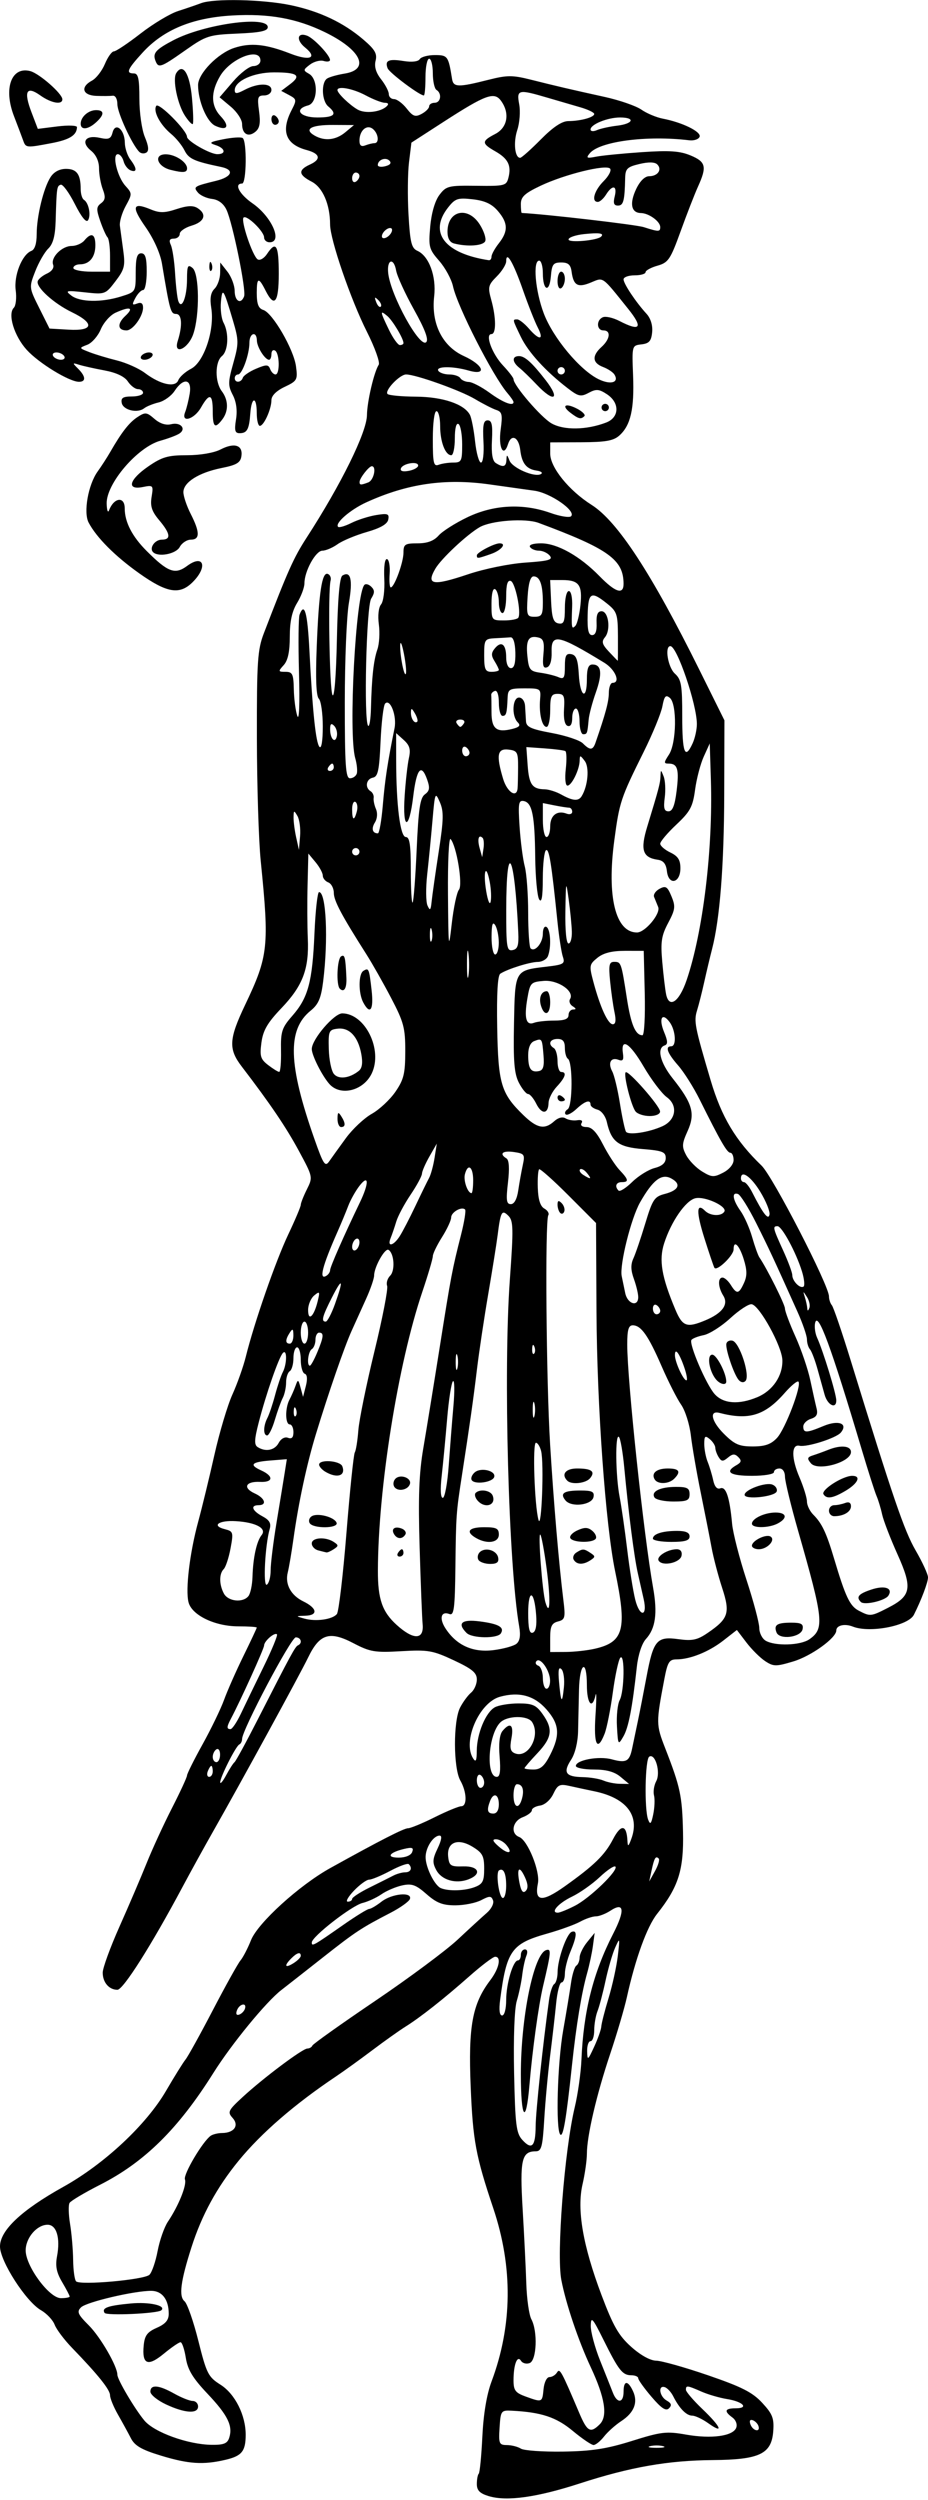 <?xml version="1.0" encoding="UTF-8" standalone="no"?>
<!-- Created with Inkscape (http://www.inkscape.org/) -->

<svg
   xmlns:dc="http://purl.org/dc/elements/1.1/"
   xmlns:cc="http://creativecommons.org/ns#"
   xmlns:rdf="http://www.w3.org/1999/02/22-rdf-syntax-ns#"
   xmlns:svg="http://www.w3.org/2000/svg"
   xmlns="http://www.w3.org/2000/svg"
   xmlns:sodipodi="http://sodipodi.sourceforge.net/DTD/sodipodi-0.dtd"
   xmlns:inkscape="http://www.inkscape.org/namespaces/inkscape"
   id="svg3358"
   version="1.1"
   inkscape:version="0.91 r13725"
   width="237.188"
   height="638.438"
   viewBox="0 0 237.188 638.438"
   sodipodi:docname="16thCenturyCostume10.svg">
  <defs
     id="defs3362" />
  <sodipodi:namedview
     pagecolor="#ffffff"
     bordercolor="#666666"
     borderopacity="1"
     objecttolerance="10"
     gridtolerance="10"
     guidetolerance="10"
     inkscape:pageopacity="0"
     inkscape:pageshadow="2"
     inkscape:window-width="1600"
     inkscape:window-height="837"
     id="namedview3360"
     showgrid="false"
     inkscape:zoom="1.0494371"
     inkscape:cx="118.59375"
     inkscape:cy="319.21875"
     inkscape:window-x="-8"
     inkscape:window-y="-8"
     inkscape:window-maximized="1"
     inkscape:current-layer="svg3358" />
  <path
     style="fill:#000000"
     d="m 124.922,637.428 c -2.29,-0.691 -3.047,-1.456 -3.047,-3.08 0,-1.188 0.219,-2.38 0.487,-2.648 0.268,-0.268 0.682,-4.521 0.921,-9.452 0.28,-5.791 1.111,-10.775 2.347,-14.079 5.351,-14.303 5.501,-29.201 0.443,-44.264 -4.471,-13.318 -5.201,-17.235 -5.769,-30.981 -0.639,-15.474 0.408,-21.183 4.995,-27.233 2.277,-3.003 2.904,-6.005 1.254,-6.005 -0.52,0 -3.453,2.215 -6.518,4.922 -6.618,5.846 -12.573,10.539 -16.443,12.958 -1.547,0.967 -5.344,3.665 -8.438,5.996 -3.094,2.331 -7.262,5.335 -9.264,6.677 -10.627,7.122 -19.107,14.461 -24.915,21.563 -5.55,6.786 -9.405,13.851 -12.028,22.045 -2.791,8.719 -3.288,12.568 -1.784,13.816 0.695,0.577 2.285,5.126 3.534,10.108 2.101,8.383 2.523,9.219 5.656,11.198 3.724,2.352 6.467,7.821 6.444,12.845 -0.02,4.178 -1.004,5.372 -5.239,6.355 -5.63,1.306 -9.361,1.063 -16.371,-1.066 -4.981,-1.513 -6.737,-2.525 -7.727,-4.453 -0.704,-1.372 -2.193,-4.09 -3.308,-6.039 -1.115,-1.949 -2.028,-4.175 -2.028,-4.947 0,-1.415 -3.067,-5.238 -9.714,-12.105 -1.991,-2.057 -3.991,-4.716 -4.445,-5.908 -0.453,-1.192 -2.02,-2.854 -3.482,-3.693 C 6.637,587.752 0,577.441 0,573.672 c 0,-4.106 5.498,-9.281 16.166,-15.216 10.501,-5.841 21.221,-15.85 26.281,-24.538 2.106,-3.616 4.343,-7.207 4.97,-7.981 0.627,-0.773 3.779,-6.469 7.005,-12.656 3.226,-6.188 6.398,-11.883 7.049,-12.656 0.651,-0.773 1.859,-3.101 2.684,-5.173 1.751,-4.399 12.328,-14.012 20.256,-18.41 12.693,-7.041 18.806,-10.167 19.889,-10.171 0.643,-0.002 3.7,-1.266 6.794,-2.809 3.094,-1.543 6.152,-2.807 6.797,-2.809 1.562,-0.005 1.432,-3.65 -0.234,-6.566 -1.796,-3.141 -1.836,-15.2 -0.062,-18.63 0.739,-1.43 2.005,-3.148 2.812,-3.818 0.807,-0.67 1.468,-2.182 1.468,-3.359 0,-1.71 -1.186,-2.696 -5.893,-4.898 -5.368,-2.512 -6.561,-2.719 -13.402,-2.323 -6.769,0.392 -7.977,0.19 -12.254,-2.046 -6.095,-3.187 -8.645,-2.388 -11.554,3.623 -2.123,4.385 -17.122,31.814 -24.376,44.577 -2.198,3.867 -5.686,10.195 -7.751,14.062 -7.96,14.905 -15.15,26.25 -16.637,26.25 -2.139,0 -3.758,-1.89 -3.758,-4.387 0,-1.175 1.933,-6.47 4.296,-11.766 2.363,-5.296 5.483,-12.582 6.934,-16.191 1.451,-3.609 4.364,-9.938 6.474,-14.062 2.109,-4.125 3.841,-7.87 3.847,-8.322 0.007,-0.452 1.797,-4.038 3.979,-7.969 2.182,-3.931 4.656,-9.045 5.497,-11.365 0.841,-2.32 3.063,-7.347 4.939,-11.171 1.875,-3.824 3.41,-7.093 3.41,-7.266 0,-0.173 -2.126,-0.314 -4.725,-0.314 -5.994,0 -11.89,-2.855 -12.719,-6.159 -0.815,-3.247 0.312,-12.619 2.473,-20.56 0.982,-3.609 2.845,-11.278 4.139,-17.041 1.295,-5.763 3.372,-12.724 4.617,-15.469 1.245,-2.744 2.787,-7.099 3.427,-9.677 2.153,-8.674 7.593,-24.323 10.827,-31.145 1.766,-3.724 3.21,-7.139 3.21,-7.59 0,-0.451 0.703,-2.23 1.563,-3.953 1.55,-3.108 1.534,-3.185 -2.013,-9.753 -3.3,-6.111 -7.333,-12.064 -14.649,-21.621 -3.429,-4.479 -3.286,-7 0.889,-15.762 5.925,-12.433 6.186,-14.851 3.974,-36.738 -0.521,-5.156 -0.963,-19.281 -0.981,-31.388 -0.03,-19.534 0.17,-22.543 1.773,-26.719 6.158,-16.038 7.628,-19.323 10.912,-24.393 8.839,-13.644 15.393,-26.941 15.448,-31.338 0.043,-3.472 1.799,-10.986 3.005,-12.859 0.38,-0.59 -0.981,-4.386 -3.024,-8.438 -4.127,-8.183 -9.395,-23.518 -9.403,-27.372 -0.011,-5.15 -1.88,-9.482 -4.726,-10.954 -3.391,-1.754 -3.502,-2.965 -0.401,-4.378 2.907,-1.325 2.574,-2.771 -0.848,-3.687 -5.378,-1.438 -6.65,-4.805 -3.858,-10.205 1.33,-2.571 1.293,-2.793 -0.622,-3.818 l -2.034,-1.088 2.248,-1.696 c 2.989,-2.255 1.943,-3.03 -4.092,-3.03 C 64.827,18.482 60,20.665 60,23.021 c 0,1.007 0.488,0.988 2.578,-0.102 3.395,-1.771 6.797,-1.746 6.797,0.05 0,0.777 -0.831,1.406 -1.857,1.406 -1.648,0 -1.795,0.452 -1.306,4.021 0.412,3.005 0.181,4.328 -0.914,5.237 C 63.456,35.161 61.875,34.247 61.875,31.654 c 0,-1.092 -1.295,-3.071 -2.877,-4.398 L 56.121,24.844 59.54,20.859 C 61.42,18.668 63.769,16.875 64.761,16.875 c 0.991,0 1.802,-0.633 1.802,-1.406 0,-3.535 -7.612,-0.616 -10.307,3.952 -2.436,4.128 -2.384,7.579 0.155,10.281 2.403,2.558 1.682,3.824 -1.383,2.427 C 52.872,31.147 50.625,25.833 50.625,21.721 c 0,-2.933 5.02,-8.096 9.22,-9.482 4.208,-1.389 8.081,-0.995 14.4,1.465 4.979,1.938 7.006,1.085 3.731,-1.57 -2.371,-1.922 -2.007,-3.984 0.532,-3.01 1.729,0.664 5.791,4.96 5.838,6.175 0.016,0.421 -0.709,0.544 -1.611,0.272 C 81.832,15.298 80.25,15.716 79.219,16.498 77.462,17.831 77.447,17.98 78.984,18.851 81.418,20.23 81.243,26.264 78.75,26.916 75.041,27.886 76.648,30 81.094,30 c 4.386,0 5.209,-0.823 2.812,-2.812 -1.689,-1.401 -1.866,-6.168 -0.266,-7.156 0.627,-0.388 2.631,-0.945 4.453,-1.24 C 94.696,17.725 92.261,12.684 82.969,8.182 75.752,4.685 68.693,3.422 59.354,3.954 49.19,4.534 41.816,7.578 36.483,13.394 32.524,17.713 32.086,18.75 34.219,18.75 c 1.114,0 1.406,1.341 1.406,6.448 0,3.594 0.619,7.929 1.398,9.794 0.969,2.32 1.088,3.537 0.387,3.97 -0.556,0.344 -1.374,0.261 -1.818,-0.184 C 33.743,36.924 30,28.791 30,26.628 c 0,-1.324 -0.507,-2.269 -1.172,-2.183 -0.645,0.084 -2.543,0.102 -4.219,0.041 -3.538,-0.129 -4.138,-2.274 -1.093,-3.904 1.075,-0.575 2.557,-2.489 3.294,-4.252 0.737,-1.763 1.768,-3.206 2.291,-3.206 0.523,0 3.593,-2.05 6.822,-4.556 3.229,-2.506 7.541,-5.091 9.582,-5.745 2.042,-0.654 4.681,-1.557 5.866,-2.007 3.284,-1.247 15.844,-0.975 22.868,0.494 7.412,1.551 13.549,4.45 18.633,8.801 2.96,2.533 3.578,3.6 3.127,5.396 -0.378,1.505 0.083,3.059 1.407,4.741 1.083,1.376 1.969,3.078 1.969,3.782 0,0.704 0.602,1.28 1.338,1.28 0.736,0 2.189,1.082 3.23,2.404 1.59,2.021 2.199,2.24 3.818,1.373 1.06,-0.567 1.927,-1.438 1.927,-1.936 0,-0.497 0.633,-0.905 1.406,-0.905 1.576,0 1.917,-2.386 0.469,-3.281 -0.516,-0.319 -0.938,-2.242 -0.938,-4.274 C 110.625,16.663 110.203,15 109.688,15 c -0.516,0 -0.938,2.109 -0.938,4.688 0,2.578 -0.19,4.688 -0.422,4.688 -1.102,0 -8.812,-5.779 -9.256,-6.938 -0.769,-2.003 0.252,-2.467 4.08,-1.855 2.125,0.34 3.739,0.152 4.13,-0.481 0.353,-0.571 2.085,-1.038 3.85,-1.038 3.295,0 3.472,0.245 4.408,6.094 0.346,2.159 1.544,2.185 9.382,0.203 4.705,-1.189 6.077,-1.191 10.781,-0.009 6.658,1.672 10.05,2.463 18.852,4.4 3.794,0.835 8.013,2.295 9.375,3.245 1.362,0.95 3.825,1.986 5.474,2.302 4.994,0.957 9.855,3.339 9.413,4.612 -0.227,0.652 -1.424,1.063 -2.661,0.913 -10.804,-1.307 -22.883,0.272 -25.416,3.323 -1.01,1.218 -0.788,1.336 1.623,0.863 1.537,-0.302 6.817,-0.822 11.734,-1.156 7.017,-0.477 9.689,-0.295 12.422,0.847 3.899,1.629 4.194,2.853 1.903,7.909 -0.869,1.917 -2.873,7.06 -4.453,11.429 -2.614,7.225 -3.15,8.022 -5.921,8.807 C 166.371,68.32 165,69.07 165,69.511 c 0,0.441 -1.266,0.802 -2.812,0.802 -1.547,0 -2.812,0.462 -2.812,1.027 0,1.115 3.142,5.823 5.877,8.805 1.055,1.151 1.603,2.944 1.432,4.688 -0.222,2.259 -0.767,2.881 -2.726,3.108 -2.446,0.284 -2.449,0.293 -2.149,7.969 0.333,8.519 -0.615,12.69 -3.469,15.273 -1.522,1.377 -3.483,1.728 -9.806,1.754 l -7.903,0.032 -0.003,2.878 c -0.003,3.509 4.768,9.41 10.583,13.089 6.621,4.189 15.284,17.429 27.496,42.023 l 6.45,12.99 -0.053,18.885 c -0.052,18.317 -1.11,31.793 -3.103,39.51 -0.533,2.062 -1.436,5.859 -2.007,8.438 -0.571,2.578 -1.395,5.835 -1.83,7.237 -0.859,2.769 -0.596,4.119 3.478,17.878 2.765,9.338 6.389,15.401 13.004,21.76 2.869,2.757 17.23,30.592 17.23,33.394 0,0.763 0.336,1.788 0.746,2.277 0.41,0.49 2.565,6.797 4.79,14.016 10.869,35.277 13.696,43.541 16.616,48.583 1.739,3.002 3.161,6.102 3.161,6.89 0,1.258 -1.709,5.78 -3.606,9.541 -1.427,2.829 -11.279,4.734 -15.613,3.019 -2.081,-0.823 -4.219,-0.323 -4.219,0.987 0,1.917 -6.413,6.539 -10.968,7.905 -4.459,1.337 -5.073,1.331 -7.208,-0.067 -1.283,-0.841 -3.437,-2.976 -4.785,-4.744 l -2.452,-3.215 -3.465,2.7 c -3.7,2.883 -8.492,4.807 -11.976,4.807 -1.834,0 -2.27,0.698 -3.076,4.922 -2.161,11.333 -2.156,11.724 0.207,17.791 3.859,9.905 4.332,12.128 4.542,21.35 0.222,9.709 -1.149,14.038 -6.631,20.936 -2.569,3.232 -5.55,11.449 -7.712,21.251 -0.625,2.836 -2.551,9.375 -4.28,14.531 -3.486,10.395 -5.944,20.929 -5.945,25.475 -4.2e-4,1.636 -0.501,5.142 -1.112,7.789 -1.493,6.469 0.08,15.635 4.86,28.31 2.98,7.902 4.368,10.32 7.571,13.191 2.382,2.136 4.886,3.525 6.379,3.541 1.352,0.014 7.309,1.689 13.239,3.723 8.66,2.97 11.391,4.357 13.88,7.049 2.636,2.851 3.056,3.933 2.812,7.247 -0.426,5.798 -3.499,7.268 -15.39,7.364 -11.498,0.092 -21.142,1.781 -34.01,5.955 -11.023,3.575 -18.695,4.646 -23.308,3.254 z m 36.615,-14.102 c 7.478,-2.346 8.782,-2.497 13.84,-1.606 6.469,1.139 11.974,0.386 12.794,-1.752 0.328,-0.854 -0.093,-1.976 -0.987,-2.63 -2.201,-1.609 -1.938,-2.339 0.841,-2.339 3.479,0 1.89,-1.706 -2.198,-2.36 -1.916,-0.306 -4.868,-1.167 -6.561,-1.911 -3.635,-1.599 -3.953,-1.636 -3.953,-0.458 0,0.493 1.897,2.708 4.215,4.922 4.77,4.556 5.588,6.532 1.5,3.621 -1.498,-1.066 -3.344,-1.939 -4.104,-1.939 -1.485,0 -3.292,-1.842 -4.855,-4.948 -0.536,-1.064 -1.501,-2.109 -2.146,-2.322 -1.797,-0.593 -1.391,2.365 0.469,3.415 1.21,0.683 1.366,1.203 0.595,1.983 -0.774,0.782 -1.933,0.022 -4.453,-2.923 -1.874,-2.189 -3.407,-4.326 -3.407,-4.749 0,-0.423 -0.792,-0.769 -1.76,-0.769 -2.269,0 -3.227,-1.216 -7.111,-9.029 -2.801,-5.634 -3.209,-6.088 -3.261,-3.627 -0.033,1.547 1.041,5.555 2.386,8.906 1.345,3.352 2.814,7.043 3.264,8.203 1.094,2.823 2.733,2.683 2.733,-0.234 0,-2.938 1.094,-3.002 2.42,-0.142 1.322,2.854 0.282,5.478 -3.03,7.647 -1.469,0.962 -3.44,2.725 -4.379,3.918 -0.94,1.193 -2.147,2.17 -2.682,2.17 -0.536,0 -2.931,-1.626 -5.323,-3.612 -4.223,-3.508 -8.04,-4.768 -15.599,-5.151 -2.714,-0.138 -2.823,0.014 -3.098,4.311 -0.263,4.104 -0.116,4.454 1.875,4.467 1.188,0.007 2.794,0.417 3.567,0.91 0.773,0.493 5.625,0.833 10.781,0.756 7.342,-0.109 11.165,-0.701 17.631,-2.729 z m 7.916,1.339 c -0.902,-0.236 -2.379,-0.236 -3.281,0 -0.902,0.236 -0.164,0.429 1.641,0.429 1.805,0 2.543,-0.193 1.641,-0.429 z M 58.594,622.5 c 0.962,-3.032 -0.398,-5.772 -5.585,-11.25 -3.743,-3.953 -5.031,-6.086 -5.519,-9.141 -0.35,-2.191 -0.958,-3.984 -1.35,-3.984 -0.392,0 -2.315,1.321 -4.273,2.935 -4.097,3.377 -5.604,2.757 -5.138,-2.112 0.243,-2.539 0.906,-3.432 3.35,-4.507 2.211,-0.973 3.047,-1.954 3.047,-3.577 0,-3.648 -1.695,-5.863 -4.486,-5.862 -4.404,9.4e-4 -16.549,2.858 -17.927,4.216 -1.131,1.116 -0.847,1.773 1.998,4.618 C 25.68,596.805 30,604.271 30,606.434 c 0,1.219 4.371,8.624 6.886,11.666 2.498,3.021 11.13,6.147 17.192,6.225 3.123,0.04 4.042,-0.331 4.516,-1.825 z m -16.172,-8.499 c -2.191,-1.027 -3.984,-2.489 -3.984,-3.247 0,-1.9 2.138,-1.726 6.094,0.496 1.836,1.031 3.958,1.875 4.716,1.875 0.758,0 1.378,0.633 1.378,1.406 0,1.947 -3.386,1.728 -8.203,-0.53 z M 26.724,590.634 c -0.791,-1.28 0.812,-1.855 6.712,-2.407 4.734,-0.442 9.146,0.548 7.787,1.749 -0.945,0.835 -14.023,1.428 -14.499,0.658 z m 126.584,28.424 c 2.067,-2.067 1.31,-6.805 -2.328,-14.576 -3.159,-6.748 -6.34,-16.174 -7.508,-22.253 -1.265,-6.581 0.798,-33.127 3.427,-44.104 0.803,-3.352 1.575,-8.836 1.715,-12.188 0.518,-12.335 3.005,-22.192 8.1,-32.11 3.085,-6.005 2.833,-8.209 -0.675,-5.91 -1.223,0.801 -2.912,1.457 -3.753,1.457 -0.841,0 -2.649,0.614 -4.017,1.365 -1.369,0.751 -5.172,2.122 -8.452,3.047 -9.086,2.562 -10.347,4.341 -11.987,16.916 -0.338,2.589 -0.158,3.984 0.512,3.984 0.586,0 1.032,-1.692 1.032,-3.918 0,-4.185 1.763,-10.145 3.001,-10.145 0.412,0 0.749,-0.633 0.749,-1.406 0,-0.773 0.467,-1.406 1.038,-1.406 0.618,0 0.767,0.663 0.369,1.641 -0.368,0.902 -0.845,3.117 -1.059,4.922 -0.215,1.805 -0.841,4.776 -1.392,6.602 -0.597,1.979 -0.872,9.422 -0.682,18.419 0.28,13.197 0.543,15.344 2.086,17.047 2.431,2.683 3.385,1.719 3.42,-3.452 0.026,-3.784 1.849,-20.964 3.428,-32.294 0.27,-1.937 0.868,-3.755 1.329,-4.04 0.461,-0.285 0.845,-1.653 0.853,-3.041 0.019,-3.328 2.327,-9.866 3.637,-10.302 1.415,-0.472 1.3,1.114 -0.37,5.112 -0.773,1.851 -1.406,4.369 -1.406,5.595 0,1.226 -0.384,2.229 -0.854,2.229 -0.47,0 -1.092,2.426 -1.382,5.391 -0.29,2.965 -0.981,8.977 -1.536,13.359 -0.555,4.383 -1.229,11.66 -1.497,16.172 -0.423,7.105 -0.715,8.203 -2.182,8.203 -3.598,0 -4.09,2.175 -3.341,14.779 0.39,6.567 0.811,15.129 0.935,19.026 0.124,3.898 0.705,7.983 1.292,9.079 1.658,3.097 1.37,10.495 -0.435,11.188 -0.825,0.317 -1.821,0.057 -2.213,-0.577 -0.953,-1.543 -1.911,0.956 -1.911,4.987 0,2.565 0.466,3.185 3.113,4.142 4.232,1.53 4.229,1.532 4.562,-1.921 0.165,-1.706 0.824,-3.047 1.5,-3.047 0.663,0 1.532,-0.527 1.93,-1.171 0.723,-1.17 1.079,-0.525 5.686,10.311 2.054,4.832 2.873,5.281 5.268,2.886 z m -10.105,-73.971 c -1.21,-1.225 -0.731,-18.311 0.747,-26.649 0.777,-4.383 1.668,-9.771 1.981,-11.975 0.312,-2.203 0.934,-4.232 1.381,-4.508 0.447,-0.276 0.823,-1.216 0.834,-2.088 0.011,-0.872 0.881,-2.64 1.933,-3.929 l 1.912,-2.344 -0.439,3.281 c -0.242,1.805 -0.914,4.969 -1.495,7.031 -1.423,5.059 -2.774,13.266 -3.858,23.438 -1.484,13.925 -2.255,18.492 -2.995,17.743 z m -10.077,-15.446 c 0.002,-14.525 3.279,-30.6 6.451,-31.641 1.372,-0.451 1.297,0.442 -0.772,9.188 -1.147,4.848 -2.746,16.443 -3.49,25.312 -0.871,10.383 -2.19,8.661 -2.189,-2.859 z m 60.722,89.871 c -0.204,-0.612 -0.872,-1.28 -1.485,-1.485 -0.685,-0.228 -0.895,0.2 -0.544,1.113 0.654,1.704 2.592,2.059 2.029,0.371 z M 17.812,586.46 c 0,-0.228 -0.868,-1.887 -1.93,-3.686 -1.449,-2.456 -1.774,-4.102 -1.303,-6.61 0.878,-4.681 -0.129,-8.039 -2.41,-8.039 -2.747,0 -5.607,3.346 -5.607,6.56 0,4.023 6.026,12.19 8.994,12.19 1.241,0 2.256,-0.187 2.256,-0.415 z m 20.374,-5.55 c 0.635,-0.604 1.58,-3.34 2.099,-6.08 0.52,-2.74 1.701,-6.107 2.626,-7.484 2.742,-4.081 4.891,-9.407 4.357,-10.799 -0.476,-1.241 4.528,-9.703 6.589,-11.143 0.542,-0.379 1.851,-0.695 2.908,-0.703 3.094,-0.023 4.423,-1.933 2.683,-3.856 -1.347,-1.488 -1.14,-1.914 2.591,-5.348 5.327,-4.903 15.304,-12.373 16.526,-12.373 0.531,0 1.106,-0.341 1.278,-0.758 0.172,-0.417 7.391,-5.547 16.043,-11.399 8.652,-5.852 18.144,-12.899 21.094,-15.66 2.95,-2.761 6.307,-5.837 7.461,-6.837 1.159,-1.004 1.864,-2.426 1.575,-3.179 -0.451,-1.176 -0.865,-1.183 -3.035,-0.051 -1.382,0.721 -4.355,1.313 -6.607,1.316 -3.235,0.005 -4.781,-0.596 -7.36,-2.861 -2.72,-2.388 -3.757,-2.76 -6.218,-2.227 -1.624,0.352 -4.008,1.369 -5.297,2.261 -1.289,0.892 -3.462,1.892 -4.829,2.222 -2.761,0.667 -12.983,8.613 -12.983,10.093 0,1.085 0.359,0.884 8.099,-4.523 3.166,-2.212 6.119,-4.03 6.562,-4.042 0.444,-0.011 1.861,-0.846 3.151,-1.854 2.646,-2.07 7.883,-2.576 7.278,-0.703 -0.208,0.645 -2.458,2.248 -5,3.563 -7.489,3.875 -8.889,4.799 -17.265,11.392 -4.39,3.456 -9.17,7.202 -10.621,8.325 -3.872,2.995 -12.703,13.763 -17.343,21.145 -8.978,14.285 -17.598,22.787 -28.953,28.559 -3.966,2.016 -7.481,4.103 -7.812,4.638 -0.331,0.535 -0.274,2.959 0.126,5.386 0.4,2.427 0.752,6.558 0.783,9.179 0.031,2.621 0.372,5.083 0.759,5.471 1.053,1.055 17.4,-0.402 18.733,-1.671 z M 153.688,517.5 c 0.042,-0.773 0.877,-4.037 1.855,-7.253 0.978,-3.216 2.042,-8.067 2.364,-10.781 0.557,-4.688 0.523,-4.794 -0.671,-2.122 -0.691,1.547 -1.799,5.344 -2.461,8.438 -0.662,3.094 -1.585,6.594 -2.052,7.778 -0.466,1.184 -0.848,3.399 -0.848,4.922 0,1.523 -0.422,2.768 -0.938,2.768 -0.516,0 -0.906,1.16 -0.868,2.578 0.065,2.425 0.173,2.355 1.805,-1.172 0.955,-2.062 1.77,-4.383 1.813,-5.156 z m -91.09,-4.512 c 0.562,-1.687 -1.375,-1.333 -2.029,0.371 -0.35,0.913 -0.141,1.342 0.544,1.113 0.613,-0.204 1.281,-0.872 1.485,-1.485 z M 76.875,499.462 c 0,-1.093 -0.933,-0.851 -2.411,0.627 -1.935,1.935 -1.645,2.617 0.536,1.256 1.031,-0.644 1.875,-1.491 1.875,-1.883 z m 70.115,-12.82 c 3.843,-1.984 11.18,-9.096 10.296,-9.981 -0.308,-0.308 -2.107,0.898 -3.997,2.68 -1.89,1.782 -5.081,4.031 -7.092,4.997 -3.488,1.675 -5.636,4.1 -3.631,4.1 0.52,0 2.511,-0.808 4.424,-1.796 z M 90,484.92 c 0,-0.388 2.004,-1.696 4.453,-2.907 2.449,-1.211 5.186,-2.582 6.081,-3.045 0.895,-0.464 2.266,-0.843 3.047,-0.843 1.416,0 1.887,-1.095 0.897,-2.085 -0.287,-0.287 -2.419,0.486 -4.737,1.719 C 97.422,478.992 94.994,480 94.345,480 c -0.65,0 -2.394,1.266 -3.876,2.812 -1.482,1.547 -2.194,2.812 -1.582,2.812 C 89.499,485.625 90,485.308 90,484.92 Z m 39.375,-3.358 c 0,-3.164 -0.684,-4.642 -1.824,-3.938 -0.909,0.562 9.4e-4,7.063 0.989,7.063 0.459,0 0.835,-1.406 0.835,-3.125 z m 15.065,0.078 c 7.457,-5.312 10.134,-7.927 12.227,-11.942 2.074,-3.98 3.505,-3.803 3.706,0.458 0.072,1.519 0.262,1.401 1.001,-0.617 2.186,-5.967 -1.312,-10.426 -9.498,-12.11 -1.805,-0.371 -4.608,-0.973 -6.23,-1.338 -2.616,-0.588 -3.093,-0.36 -4.228,2.013 -0.735,1.539 -2.171,2.803 -3.379,2.975 -1.155,0.165 -2.101,0.703 -2.101,1.195 0,0.493 -1.055,1.296 -2.344,1.787 -2.626,0.999 -3.185,4.164 -0.89,5.045 2.178,0.836 5.389,8.786 4.78,11.834 -0.946,4.73 1.021,4.927 6.956,0.7 z m -10.25,-2.205 c -1.457,-3.199 -2.187,-2.469 -1.411,1.411 0.417,2.083 0.906,2.719 1.575,2.05 0.669,-0.669 0.618,-1.744 -0.164,-3.461 z m -12.844,2.463 c 2.034,-0.773 2.405,-1.499 2.405,-4.701 0,-3.248 -0.423,-4.044 -2.973,-5.595 -3.823,-2.325 -6.656,-1.14 -6.224,2.602 0.26,2.253 0.658,2.504 3.806,2.408 4.038,-0.123 4.896,1.972 1.359,3.317 -3.227,1.227 -6.842,0.181 -8.211,-2.376 -1.025,-1.916 -0.972,-2.781 0.342,-5.537 1.01,-2.118 1.187,-3.266 0.504,-3.266 -1.575,0 -3.54,2.99 -3.574,5.437 -0.036,2.609 2.29,7.336 3.935,7.998 2.014,0.81 6.103,0.674 8.631,-0.287 z m 47.009,-7.294 c -0.767,-0.767 -1.131,-0.158 -1.819,3.052 l -0.604,2.812 1.483,-2.661 c 0.815,-1.464 1.239,-2.905 0.94,-3.203 z m -63.011,-1.647 c 0.434,-1.13 0.026,-1.296 -2.009,-0.816 -3.902,0.919 -4.746,2.234 -1.435,2.234 1.723,0 3.12,-0.575 3.444,-1.418 z m 24.05,-1.841 c -0.652,-0.786 -1.832,-1.429 -2.621,-1.429 -1.044,0 -0.845,0.512 0.734,1.881 2.413,2.093 3.736,1.776 1.887,-0.452 z m 37.761,-12.649 c -0.246,-0.942 0.012,-2.573 0.574,-3.623 1.181,-2.207 -0.249,-7.204 -1.789,-6.252 -1.066,0.659 -1.287,13.477 -0.277,16.096 0.529,1.373 0.79,1.094 1.301,-1.395 0.352,-1.712 0.438,-3.884 0.191,-4.826 z M 127.5,460.781 c 0,-2.618 -1.368,-3.143 -2.243,-0.861 -0.9,2.346 -0.676,3.205 0.837,3.205 0.875,0 1.406,-0.885 1.406,-2.344 z m 5.939,-1.569 c 0.58,-2.217 0.08,-3.587 -1.307,-3.587 -0.485,0 -0.882,1.266 -0.882,2.812 0,3.26 1.409,3.759 2.189,0.775 z M 123.75,455.212 c 0,-0.743 -0.422,-1.612 -0.938,-1.93 -0.516,-0.319 -0.938,0.289 -0.938,1.351 0,1.062 0.422,1.93 0.938,1.93 0.516,0 0.938,-0.608 0.938,-1.351 z M 59.943,450 c 0.334,-0.258 2.976,-5.109 5.871,-10.781 8.641,-16.928 9.623,-18.736 10.358,-19.062 1.197,-0.532 0.774,-2.031 -0.574,-2.031 -1.211,0 -13.723,23.659 -13.723,25.949 0,0.595 -0.316,1.223 -0.703,1.395 -0.888,0.395 -4.941,8.429 -4.887,9.688 0.022,0.516 0.717,-0.328 1.545,-1.875 0.828,-1.547 1.778,-3.023 2.113,-3.281 z m 98.625,3.719 c -1.537,-1.28 -3.614,-1.844 -6.797,-1.844 -2.521,0 -4.584,-0.41 -4.584,-0.911 0,-1.505 5.852,-2.589 9.153,-1.697 3.72,1.006 4.537,0.573 5.228,-2.772 0.294,-1.424 0.936,-4.488 1.426,-6.808 0.49,-2.32 1.5,-7.474 2.245,-11.453 1.756,-9.381 2.622,-10.407 8.143,-9.648 3.555,0.489 4.842,0.218 7.47,-1.576 5.368,-3.664 5.826,-5.088 3.713,-11.542 -1.013,-3.094 -2.229,-7.734 -2.703,-10.312 -0.474,-2.578 -1.722,-8.906 -2.774,-14.062 -1.052,-5.156 -2.181,-11.695 -2.51,-14.531 -0.328,-2.836 -1.448,-6.371 -2.489,-7.856 -1.04,-1.485 -3.281,-5.896 -4.979,-9.803 -3.414,-7.852 -5.257,-10.466 -7.383,-10.466 -1.083,0 -1.415,1.156 -1.412,4.922 0.006,9.162 4.203,48.564 6.615,62.109 1.163,6.532 0.622,10.386 -1.837,13.08 -1.041,1.141 -1.983,4.012 -2.32,7.076 -1.164,10.576 -2.123,15.534 -3.445,17.812 -1.326,2.286 -1.367,2.222 -1.642,-2.55 -0.155,-2.692 0.161,-5.722 0.703,-6.735 1.2,-2.242 1.344,-12.1 0.158,-10.824 -0.455,0.49 -1.316,4.477 -1.913,8.859 -0.597,4.383 -1.541,9.129 -2.099,10.547 -1.871,4.76 -2.837,2.82 -2.334,-4.688 0.268,-3.996 0.274,-6.316 0.015,-5.156 C 151.366,436.69 150,435.101 150,430.312 c 0,-6.829 -1.85,-5.753 -2.013,1.172 -0.076,3.223 -0.181,7.987 -0.234,10.588 -0.058,2.822 -0.774,5.762 -1.776,7.292 -2.141,3.268 -1.421,4.369 2.907,4.452 1.903,0.036 4.304,0.428 5.335,0.872 1.031,0.443 2.93,0.821 4.219,0.84 l 2.344,0.035 -2.213,-1.844 z m 9.776,-55.181 c -0.656,-1.062 2.287,-2.913 4.632,-2.913 0.957,0 1.419,0.619 1.225,1.641 -0.345,1.819 -4.907,2.811 -5.858,1.273 z M 166.875,392.913 c 0,-1.192 2.448,-1.975 6.17,-1.975 2.224,0 3.205,0.431 3.205,1.406 0,1.062 -1.146,1.406 -4.688,1.406 -2.578,0 -4.688,-0.377 -4.688,-0.837 z m 0.404,-10.518 c -0.936,-1.514 1.419,-2.677 5.455,-2.693 2.895,-0.012 3.516,0.316 3.516,1.861 0,1.594 -0.625,1.875 -4.163,1.875 -2.29,0 -4.453,-0.469 -4.808,-1.042 z m 0.065,-4.583 c -0.987,-1.597 0.455,-2.812 3.337,-2.812 2.944,0 3.448,0.81 1.632,2.625 -1.367,1.367 -4.174,1.473 -4.969,0.188 z M 54.375,452.344 c 0,-0.773 -0.166,-1.406 -0.368,-1.406 -0.203,0 -0.611,0.633 -0.908,1.406 -0.297,0.773 -0.131,1.406 0.368,1.406 0.499,0 0.908,-0.633 0.908,-1.406 z m 73.321,-3.749 c -0.275,-3.321 -0.012,-5.656 0.741,-6.562 1.967,-2.37 2.932,-1.584 2.285,1.864 -0.479,2.551 -0.274,3.402 0.93,3.864 3.391,1.301 6.558,-4.513 4.354,-7.994 -1.117,-1.764 -6.351,-1.697 -8.152,0.104 -3.07,3.07 -3.754,13.881 -0.878,13.881 0.818,0 1.024,-1.482 0.72,-5.155 z m 12.91,-0.433 c 2.599,-5.095 2.38,-7.856 -0.923,-11.618 -3.122,-3.556 -6.977,-4.608 -11.903,-3.248 -5.317,1.468 -9.642,11.433 -6.842,15.766 0.679,1.051 0.912,0.546 0.923,-1.995 0.018,-4.366 2.311,-9.851 4.639,-11.096 0.998,-0.534 3.712,-0.971 6.031,-0.971 3.584,0 4.507,0.408 6.155,2.723 2.723,3.823 2.431,5.997 -1.342,9.998 -1.805,1.914 -3.281,3.631 -3.281,3.817 0,0.186 1.046,0.338 2.325,0.338 1.764,0 2.781,-0.895 4.219,-3.713 z M 56.25,448.07 c 0,-1.062 -0.422,-1.67 -0.938,-1.351 -0.516,0.319 -0.938,1.187 -0.938,1.93 0,0.743 0.422,1.351 0.938,1.351 0.516,0 0.938,-0.869 0.938,-1.93 z m 5.34,-10.492 c 1.036,-2.191 3.628,-7.541 5.759,-11.889 2.131,-4.347 3.68,-8.099 3.442,-8.337 C 70.191,416.753 67.5,419.087 67.5,420.206 c 0,0.79 -6.015,14.049 -8.513,18.765 -1.068,2.017 -1.084,2.591 -0.072,2.591 0.435,0 1.638,-1.793 2.675,-3.984 z m 81.914,-11.324 c -0.707,-0.707 -0.89,0.22 -0.626,3.17 0.493,5.511 0.796,5.867 1.25,1.468 0.206,-2.002 -0.074,-4.089 -0.624,-4.638 z m -2.909,2.887 c -0.036,-2.544 -2.478,-6.028 -3.476,-4.959 -0.392,0.42 -0.185,0.951 0.459,1.182 0.645,0.23 1.172,1.649 1.172,3.153 0,1.504 0.422,2.734 0.938,2.734 0.516,0 0.924,-0.949 0.908,-2.109 z m -8.584,-9.383 c 0.87,-0.722 1.09,-2.12 0.691,-4.393 -2.729,-15.525 -4.074,-65.292 -2.392,-88.544 0.948,-13.106 0.904,-15.071 -0.363,-16.338 -1.682,-1.682 -1.997,-1.115 -2.764,4.986 -0.26,2.062 -1.338,8.812 -2.396,15 -1.058,6.188 -2.355,14.836 -2.883,19.219 -0.937,7.782 -1.835,14.12 -3.82,26.953 -1.495,9.667 -1.53,10.151 -1.687,23.538 -0.124,10.585 -0.36,12.44 -1.523,11.994 -2.161,-0.829 -2.686,1.117 -0.997,3.695 2.813,4.292 6.963,6.174 12.194,5.527 2.565,-0.317 5.239,-1.054 5.941,-1.636 z M 119.25,417 c -2.478,-2.478 -1.276,-3.546 3.328,-2.954 4.87,0.626 6.41,1.492 5.441,3.06 C 127.168,418.482 120.654,418.404 119.25,417 Z m 3.043,-18.644 c -0.346,-0.561 -0.205,-1.444 0.314,-1.963 1.384,-1.384 4.353,-0.533 4.716,1.352 0.231,1.199 -0.309,1.63 -2.043,1.63 -1.296,0 -2.641,-0.459 -2.987,-1.019 z m -0.653,-5.618 C 118.906,391.145 119.789,390 123.75,390 c 3.125,0 3.75,0.312 3.75,1.875 0,2.088 -2.998,2.529 -5.859,0.862 z m 0.357,-9.621 c -0.574,-0.692 -0.767,-1.536 -0.427,-1.875 1.095,-1.095 3.839,-0.656 4.358,0.698 0.96,2.503 -2.076,3.412 -3.931,1.177 z m -1.43,-5.144 c -0.301,-0.487 0.061,-1.39 0.804,-2.006 1.592,-1.321 5.456,-0.364 4.936,1.223 -0.447,1.363 -4.998,1.984 -5.74,0.784 z m 31.547,43.04 c 7.35,-1.707 8.191,-4.96 5.108,-19.763 -2.448,-11.753 -4.645,-42.309 -4.765,-66.261 l -0.114,-22.667 -7.012,-7.021 c -3.856,-3.862 -7.24,-6.88 -7.519,-6.708 -0.279,0.172 -0.44,2.309 -0.358,4.749 0.101,3.012 0.64,4.71 1.679,5.292 0.841,0.471 1.294,1.238 1.006,1.705 -0.856,1.385 -0.528,42.36 0.469,58.568 0.92,14.962 2.223,30.233 3.383,39.667 0.559,4.547 0.44,5.025 -1.378,5.5 -1.598,0.418 -1.99,1.239 -1.99,4.161 l 0,3.641 3.984,-0.022 c 2.191,-0.012 5.569,-0.39 7.505,-0.84 z m -5.46,-22.68 c -0.354,-0.573 -0.063,-1.411 0.648,-1.861 1.63,-1.032 1.916,-1.024 3.636,0.105 1.25,0.821 1.25,1.026 0,1.846 -1.864,1.224 -3.492,1.189 -4.284,-0.09 z m -0.87,-5.516 c -0.317,-0.513 0.489,-1.419 1.792,-2.013 1.828,-0.833 2.694,-0.81 3.793,0.102 0.783,0.65 1.192,1.556 0.91,2.013 -0.701,1.135 -5.779,1.055 -6.494,-0.102 z m -1.246,-9.652 c -1.516,-1.826 -0.445,-2.54 3.812,-2.54 2.981,0 3.605,0.305 3.352,1.641 -0.394,2.081 -5.637,2.739 -7.164,0.899 z M 145,378.125 c -1.633,-1.633 -0.44,-3.125 2.5,-3.125 3.712,0 4.741,0.774 3.315,2.492 -1.091,1.314 -4.736,1.711 -5.815,0.633 z m -1.816,-68.379 c -0.376,-0.376 -0.684,-1.33 -0.684,-2.121 0,-1.055 0.277,-1.16 1.043,-0.395 0.574,0.574 0.881,1.528 0.684,2.121 -0.198,0.593 -0.667,0.771 -1.043,0.395 z m 63.681,108.875 c 3.872,-2.712 3.642,-4.933 -2.869,-27.683 -1.845,-6.445 -3.358,-12.668 -3.362,-13.828 -0.005,-1.246 -0.584,-2.109 -1.415,-2.109 -0.773,0 -1.406,0.422 -1.406,0.938 0,0.521 -2.5,0.938 -5.625,0.938 -5.632,0 -7.061,-0.971 -3.984,-2.708 1.284,-0.724 1.394,-1.175 0.508,-2.069 -0.891,-0.9 -1.456,-0.875 -2.65,0.116 -1.276,1.059 -1.653,1.045 -2.369,-0.087 -0.468,-0.74 -0.858,-1.822 -0.866,-2.403 -0.008,-0.581 -0.647,-1.582 -1.421,-2.224 C 180.218,366.514 180,366.707 180,368.747 c 0,1.328 0.393,3.384 0.873,4.568 0.48,1.184 1.117,3.299 1.416,4.699 0.351,1.645 0.996,2.371 1.824,2.053 1.441,-0.553 2.384,2.291 3.006,9.065 0.217,2.358 1.868,8.786 3.669,14.284 1.801,5.498 3.275,11.036 3.275,12.306 0,1.27 0.738,2.74 1.641,3.265 2.44,1.421 8.913,1.208 11.161,-0.367 z m -8.399,-1.76 c -0.738,-1.922 0.121,-2.486 3.791,-2.486 2.535,0 3.13,0.338 2.883,1.641 -0.402,2.124 -5.915,2.823 -6.674,0.845 z m -6.278,-22.14 c 0,-1.281 3.598,-3.05 4.752,-2.337 1.388,0.858 -0.812,3.241 -2.992,3.241 -0.968,0 -1.76,-0.407 -1.76,-0.905 z m 0,-5.625 c 0,-1.314 3.247,-2.845 6.032,-2.845 2.845,0 3.146,1.413 0.592,2.78 -2.285,1.223 -6.624,1.266 -6.624,0.066 z m -1.875,-7.365 c 0,-1.304 5.36,-3.282 7.092,-2.618 0.826,0.317 1.328,1.103 1.116,1.747 -0.447,1.359 -8.208,2.182 -8.208,0.87 z m -82.293,33.022 c -0.144,-1.497 -0.489,-10.315 -0.767,-19.596 -0.384,-12.823 -0.159,-18.901 0.937,-25.312 0.793,-4.641 2.68,-16.242 4.193,-25.781 2.929,-18.473 3.17,-19.737 5.477,-28.842 0.819,-3.23 1.274,-6.088 1.011,-6.35 -0.862,-0.862 -3.558,0.676 -3.558,2.029 0,0.729 -1.055,2.995 -2.344,5.037 -1.289,2.042 -2.344,4.228 -2.344,4.859 0,0.63 -1.217,4.752 -2.704,9.159 -6.218,18.424 -11.268,50.102 -11.336,71.107 -0.024,7.283 1.104,10.542 4.811,13.897 4.314,3.905 7.012,3.821 6.624,-0.207 z m -6.301,-18.19 c 0.319,-0.516 0.765,-0.938 0.993,-0.938 0.227,0 0.413,0.422 0.413,0.938 0,0.516 -0.447,0.938 -0.993,0.938 -0.546,0 -0.732,-0.422 -0.413,-0.938 z m -0.976,-4.75 c -0.863,-1.396 0.138,-2.155 1.933,-1.466 0.828,0.318 1.244,1.003 0.923,1.522 -0.76,1.23 -2.077,1.204 -2.855,-0.056 z m 0.02,-12.155 c -0.364,-0.589 -0.221,-1.512 0.318,-2.051 1.26,-1.26 4.197,-0.161 3.685,1.379 -0.522,1.567 -3.175,2.013 -4.003,0.673 z m 36.271,32.747 C 136.555,406.018 135,405.649 135,411.922 c 0,3.93 0.322,5.31 1.172,5.014 0.766,-0.266 1.065,-1.836 0.862,-4.531 z m -50.925,-0.241 c 0.472,-0.588 1.571,-9.915 2.443,-20.725 0.872,-10.81 1.83,-20.05 2.129,-20.533 0.299,-0.483 0.707,-3.029 0.908,-5.658 0.201,-2.628 2.053,-11.705 4.116,-20.169 2.063,-8.465 3.523,-15.984 3.244,-16.71 -0.279,-0.726 0.071,-1.898 0.777,-2.604 1.308,-1.308 1.027,-5.694 -0.424,-6.59 -0.898,-0.555 -3.678,4.385 -3.678,6.535 0,0.785 -0.911,3.443 -2.025,5.906 -1.114,2.463 -2.789,6.166 -3.723,8.228 -1.852,4.091 -5.907,15.81 -9.145,26.43 -2.322,7.615 -4.432,17.459 -5.726,26.711 -0.482,3.446 -1.138,7.309 -1.459,8.585 -0.745,2.968 0.791,5.819 3.969,7.368 3.547,1.729 3.848,3.543 0.609,3.657 -2.629,0.092 -2.633,0.1 -0.325,0.743 2.949,0.821 7.191,0.223 8.309,-1.172 z m -4.782,-16.247 c -0.902,-0.236 -1.641,-1.031 -1.641,-1.766 0,-1.535 3.507,-1.776 5.625,-0.386 1.25,0.821 1.25,1.026 0,1.846 -0.773,0.508 -1.617,0.881 -1.875,0.829 -0.258,-0.052 -1.207,-0.287 -2.109,-0.523 z m -2.174,-6.959 c -0.354,-0.573 -0.118,-1.367 0.524,-1.764 1.504,-0.93 5.869,0.228 6.355,1.686 0.484,1.453 -5.984,1.527 -6.879,0.079 z m 4.049,-13.095 c -0.902,-0.526 -1.641,-1.356 -1.641,-1.846 0,-1.416 5.37,-1.032 5.929,0.424 0.929,2.422 -1.302,3.162 -4.288,1.423 z m 81.326,32.54 c -0.363,-1.613 -1.043,-4.621 -1.511,-6.683 -0.92,-4.051 -2.376,-15.38 -3.456,-26.885 -0.372,-3.958 -0.988,-7.509 -1.369,-7.891 -0.984,-0.984 -0.861,9.905 0.172,15.276 0.476,2.475 1.347,8.507 1.935,13.406 0.588,4.898 1.517,10.692 2.064,12.874 1.134,4.521 3.183,4.429 2.165,-0.097 z m 62.42,2.185 c 5.978,-3.05 6.33,-5.026 2.436,-13.682 -1.824,-4.055 -3.59,-8.639 -3.924,-10.186 -0.334,-1.547 -0.972,-3.656 -1.418,-4.688 -0.446,-1.031 -2.131,-6.305 -3.746,-11.719 -7.92,-26.556 -11.262,-35.622 -11.966,-32.455 -0.215,0.97 0.016,2.658 0.515,3.75 1.555,3.406 4.903,14.341 4.903,16.015 0,2.306 -2.23,1.222 -2.981,-1.45 -0.351,-1.247 -1.162,-4.166 -1.804,-6.486 -0.641,-2.32 -1.515,-4.62 -1.94,-5.109 -0.426,-0.49 -0.774,-1.637 -0.774,-2.55 0,-0.913 -1.096,-4.098 -2.434,-7.078 -6.203,-13.805 -7.303,-16.165 -10.586,-22.703 -1.925,-3.835 -4.002,-7.139 -4.615,-7.344 -1.661,-0.554 -1.348,1.51 0.655,4.328 0.973,1.369 2.313,4.387 2.977,6.707 0.664,2.32 1.495,4.641 1.846,5.156 1.964,2.884 6.533,12.014 6.533,13.053 0,0.67 1.215,3.914 2.699,7.208 1.484,3.294 3.189,8.302 3.787,11.129 0.598,2.827 1.318,6.057 1.599,7.177 0.377,1.502 -0.003,2.2 -1.443,2.658 -1.075,0.341 -1.954,1.225 -1.954,1.963 0,1.708 0.821,1.688 5.165,-0.127 3.835,-1.602 6.358,-0.65 4.431,1.673 -1.174,1.415 -8.647,3.793 -10.581,3.368 -2.085,-0.459 -2.083,3.179 0.006,8.05 1.054,2.46 1.917,5.251 1.917,6.203 0,0.952 0.726,2.457 1.614,3.344 2.213,2.213 3.347,4.6 5.306,11.176 2.921,9.804 4.036,12.158 6.321,13.346 2.925,1.52 3.083,1.505 7.459,-0.727 z m -6.917,-1.491 c -1.291,-1.291 -0.611,-2.091 2.71,-3.186 3.425,-1.131 5.549,-0.365 4.328,1.559 -0.822,1.295 -6.14,2.525 -7.037,1.627 z M 211.875,385.781 c 0,-0.773 0.598,-1.406 1.33,-1.406 0.731,0 1.997,-0.256 2.812,-0.569 0.946,-0.363 1.483,-0.06 1.483,0.837 0,1.428 -1.884,2.544 -4.295,2.544 -0.731,0 -1.33,-0.633 -1.33,-1.406 z m -1.397,-4.204 c -0.686,-1.11 4.909,-4.693 7.335,-4.698 2.394,-0.005 1.494,1.948 -1.783,3.872 -3.204,1.88 -4.757,2.112 -5.551,0.827 z m -3.231,-7.912 c -1.011,-1.219 -0.924,-1.546 0.538,-2.012 0.96,-0.306 2.715,-0.944 3.9,-1.417 3.235,-1.294 5.815,-1.041 5.815,0.568 0,2.616 -8.49,4.985 -10.253,2.861 z m -67.538,26.874 c -0.598,-4.492 -1.323,-8.385 -1.612,-8.651 -0.639,-0.587 0.524,14.699 1.319,17.33 1.187,3.934 1.346,-0.767 0.293,-8.679 z m -76.204,7.039 c 0.507,-0.645 0.971,-2.859 1.031,-4.922 0.143,-4.894 1.054,-9.063 2.325,-10.638 1.392,-1.724 -1.446,-3.258 -6.599,-3.566 -4.379,-0.262 -6.311,1.169 -2.777,2.056 2.126,0.534 2.204,0.801 1.436,4.911 -0.447,2.391 -1.23,4.765 -1.741,5.276 -1.203,1.203 -1.185,3.949 0.041,6.241 1.092,2.041 4.88,2.427 6.284,0.641 z m 5.669,-6.561 c -0.009,-1.677 0.685,-7.268 1.542,-12.424 0.857,-5.156 1.792,-10.858 2.077,-12.67 l 0.519,-3.295 -4.313,0.343 c -4.74,0.377 -5.39,1.098 -2.264,2.51 3.27,1.477 3.126,3.106 -0.26,2.944 -3.731,-0.179 -4.502,1.517 -1.344,2.956 2.601,1.185 3.182,2.994 0.962,2.994 -2.166,0 -1.669,1.417 0.997,2.844 1.778,0.952 2.259,1.785 1.85,3.205 -1.188,4.118 -1.75,14.877 -0.744,14.256 0.546,-0.338 0.986,-1.986 0.977,-3.663 z m 69.13,-30.471 c -0.29,-1.16 -0.888,-2.109 -1.329,-2.109 -0.895,0 -0.361,16.021 0.656,19.688 0.787,2.837 1.449,-14.47 0.673,-17.578 z m -23.62,3.75 c 0.323,-4.512 0.865,-11.367 1.206,-15.234 0.341,-3.867 0.288,-6.723 -0.117,-6.347 -0.405,0.377 -1.075,4.697 -1.488,9.6 -0.414,4.904 -1.039,11.451 -1.39,14.55 -0.395,3.492 -0.288,5.634 0.282,5.634 0.506,0 1.184,-3.691 1.507,-8.203 z m -43.453,-5.824 c 0.579,-1.082 1.559,-1.62 2.377,-1.306 C 74.568,367.535 75,367.087 75,365.725 c 0,-1.086 -0.422,-1.975 -0.938,-1.975 -1.179,0 -1.224,-4.176 -0.068,-6.341 0.478,-0.895 1.169,-2.472 1.535,-3.503 0.62,-1.746 0.71,-1.714 1.298,0.469 l 0.632,2.344 0.716,-2.789 c 0.454,-1.767 0.346,-2.912 -0.292,-3.125 -0.555,-0.185 -1.008,-1.778 -1.008,-3.539 0,-1.762 -0.422,-3.203 -0.938,-3.203 -0.516,0 -0.938,1.241 -0.938,2.757 0,1.516 -0.422,3.018 -0.938,3.337 -0.516,0.319 -0.938,1.615 -0.938,2.881 0,1.266 -0.381,3.034 -0.846,3.929 -0.465,0.895 -1.377,3.421 -2.025,5.612 -0.648,2.191 -1.533,3.984 -1.966,3.984 -1.037,0 -1.005,-2.42 0.059,-4.466 0.465,-0.895 1.35,-3.526 1.966,-5.847 0.616,-2.32 1.501,-4.951 1.966,-5.847 1.105,-2.125 1.119,-6.072 0.018,-4.888 -1.046,1.125 -4.282,10.424 -6.163,17.713 -1.136,4.402 -1.193,5.728 -0.27,6.314 2.037,1.293 4.35,0.832 5.368,-1.07 z m 127.36,-1.272 c 2.113,-2.249 6.387,-13.473 5.477,-14.383 -0.283,-0.283 -1.869,1.028 -3.524,2.913 -5.07,5.775 -9.17,7.022 -16.676,5.073 -2.642,-0.686 -2.049,2.14 1.113,5.302 2.749,2.749 3.93,3.27 7.419,3.27 3.127,0 4.652,-0.535 6.192,-2.174 z m -62.007,-8.841 C 136.348,357.457 136.155,358.195 136.155,360 c 0,1.805 0.193,2.543 0.429,1.641 0.236,-0.902 0.236,-2.379 0,-3.281 z m -60.943,1.465 c -0.299,-0.748 -0.521,-0.526 -0.566,0.566 -0.041,0.988 0.181,1.542 0.492,1.23 0.312,-0.312 0.345,-1.12 0.074,-1.797 z m 117.911,-3.027 c 3.958,-1.654 6.529,-5.451 6.415,-9.476 -0.1,-3.519 -5.819,-13.925 -7.839,-14.263 -0.74,-0.124 -3.2,1.481 -5.466,3.565 -2.266,2.085 -5.334,4.033 -6.816,4.329 -1.483,0.297 -2.89,0.854 -3.128,1.238 -0.658,1.064 3.777,11.384 5.93,13.802 2.215,2.486 6.178,2.779 10.904,0.804 z m -10.548,-4.537 c -1.784,-2.15 -2.41,-6.323 -0.949,-6.323 1.107,0 3.571,4.736 3.571,6.863 0,1.046 -1.575,0.722 -2.622,-0.541 z m 5.719,0.045 c -1.151,-1.469 -3.096,-7.074 -3.096,-8.92 0,-0.737 0.691,-1.199 1.544,-1.032 1.843,0.362 4.658,9.008 3.356,10.31 -0.514,0.514 -1.232,0.371 -1.803,-0.358 z m -13.814,-3.069 c -1.277,-3.716 -2.407,-5.205 -2.407,-3.173 0,1.728 2.143,6.42 2.936,6.43 0.326,0.004 0.088,-1.461 -0.529,-3.256 z m -58.011,-3.064 c -0.236,-0.902 -0.429,-0.164 -0.429,1.641 0,1.805 0.193,2.543 0.429,1.641 0.236,-0.902 0.236,-2.379 0,-3.281 z m -35.815,-0.818 c 1.662,-3.977 1.763,-5.042 0.481,-5.042 -0.516,0 -0.938,0.819 -0.938,1.82 0,1.001 -0.422,2.08 -0.938,2.399 -0.934,0.577 -1.349,4.219 -0.481,4.219 0.251,0 1.095,-1.528 1.875,-3.396 z m 55.497,-1.468 c -0.299,-0.748 -0.521,-0.526 -0.566,0.566 -0.041,0.988 0.181,1.542 0.492,1.23 0.312,-0.312 0.345,-1.12 0.074,-1.797 z m -61.592,-2.871 c -0.012,-1.706 -0.188,-1.84 -0.923,-0.703 -1.175,1.818 -1.175,2.812 0,2.812 0.516,0 0.931,-0.949 0.923,-2.109 z M 78.75,340.312 c 0,-1.547 -0.422,-2.812 -0.938,-2.812 -0.516,0 -0.938,1.266 -0.938,2.812 0,1.547 0.422,2.812 0.938,2.812 0.516,0 0.938,-1.266 0.938,-2.812 z m 101.514,-3.136 c 4.377,-1.83 6.003,-4.057 4.601,-6.302 -1.356,-2.172 -1.455,-4.624 -0.186,-4.624 0.511,0 1.456,0.844 2.101,1.875 1.528,2.446 2.07,2.366 3.377,-0.501 0.828,-1.817 0.809,-3.251 -0.078,-6.094 -1.125,-3.606 -2.579,-5.001 -2.579,-2.475 0,1.576 -4.346,5.724 -4.91,4.687 -0.231,-0.425 -1.388,-3.845 -2.57,-7.6 -2.102,-6.678 -2.037,-9.16 0.183,-6.939 1.335,1.335 4.159,1.457 4.928,0.212 0.829,-1.341 -5.015,-4.022 -7.441,-3.414 -2.479,0.622 -6.166,5.971 -7.948,11.53 -1.37,4.273 -0.638,8.563 2.886,16.921 1.815,4.306 2.913,4.697 7.636,2.723 z m -94.664,-4.13 c 2.277,-6.354 1.958,-7.075 -0.761,-1.716 -2.477,4.882 -2.808,6.169 -1.588,6.169 0.414,0 1.471,-2.004 2.348,-4.453 z m -4.418,-0.703 c 0.626,-2.547 0.543,-2.691 -0.871,-1.526 -0.859,0.708 -1.562,2.374 -1.562,3.703 0,3.03 1.479,1.706 2.433,-2.177 z M 168.75,334.743 c 0,-0.485 -0.422,-1.143 -0.938,-1.462 -0.516,-0.319 -0.938,0.078 -0.938,0.882 0,0.804 0.422,1.462 0.938,1.462 0.516,0 0.938,-0.397 0.938,-0.882 z m 37.496,-3.536 c -1.022,-1.593 -1.048,-1.591 -0.535,0.041 0.297,0.945 0.573,2.21 0.614,2.812 0.053,0.79 0.202,0.779 0.535,-0.041 0.254,-0.625 -0.022,-1.891 -0.614,-2.812 z m -43.121,0.031 c 0,-0.866 -0.501,-2.96 -1.114,-4.654 -0.8,-2.212 -0.835,-3.684 -0.125,-5.223 0.544,-1.179 1.911,-5.195 3.038,-8.926 1.858,-6.149 2.324,-6.854 4.983,-7.543 3.626,-0.94 4.288,-2.546 1.634,-3.967 -2.452,-1.312 -4.69,0.409 -7.937,6.104 -2.309,4.049 -5.282,15.981 -4.7,18.859 0.197,0.972 0.602,2.928 0.901,4.346 0.585,2.777 3.32,3.604 3.32,1.004 z m 41.83,-6.624 c -1.516,-4.851 -5.112,-11.489 -6.224,-11.489 -1.301,0 -1.199,0.445 1.425,6.182 1.289,2.818 2.344,5.66 2.344,6.315 0,1.504 1.95,3.505 2.865,2.94 0.379,-0.235 0.195,-2.011 -0.41,-3.947 z M 84.375,324.343 c 0,-0.805 3.552,-8.876 7.594,-17.254 2.388,-4.949 2.341,-7.394 -0.082,-4.277 -1.002,1.289 -2.302,3.609 -2.888,5.156 -0.587,1.547 -1.813,4.5 -2.726,6.562 -3.935,8.89 -4.843,12.491 -2.834,11.25 0.516,-0.319 0.938,-0.966 0.938,-1.438 z m 7.5,-7.11 c 0,-0.773 -0.422,-1.146 -0.938,-0.827 C 90.422,316.725 90,317.618 90,318.392 c 0,0.773 0.422,1.146 0.938,0.827 0.516,-0.319 0.938,-1.212 0.938,-1.986 z m 10.277,-1.53 c 0.744,-1.16 2.553,-4.641 4.019,-7.734 1.467,-3.094 3.04,-6.311 3.496,-7.15 0.456,-0.839 1.088,-3.159 1.404,-5.156 l 0.574,-3.631 -1.877,3.281 c -1.033,1.805 -1.895,3.787 -1.917,4.406 -0.022,0.619 -1.334,3.043 -2.917,5.388 -1.582,2.345 -3.226,5.425 -3.652,6.844 -0.426,1.419 -1.075,3.319 -1.442,4.221 -0.96,2.361 0.713,2.022 2.311,-0.469 z m 92.189,-11.326 c -2.401,-3.954 -4.966,-5.73 -4.966,-3.439 0,0.516 0.351,0.938 0.779,0.938 0.428,0 1.368,1.16 2.087,2.578 2.795,5.51 4.144,7.244 4.44,5.707 0.155,-0.806 -0.898,-3.408 -2.34,-5.783 z m -61.881,-0.393 c 0.286,-1.934 0.805,-4.833 1.154,-6.442 0.592,-2.73 0.439,-2.955 -2.271,-3.353 -2.876,-0.422 -3.853,0.427 -1.888,1.642 0.667,0.412 0.797,2.529 0.377,6.149 -0.524,4.517 -0.391,5.52 0.734,5.52 0.871,0 1.565,-1.288 1.894,-3.516 z m -11.523,-2.578 c 0,-3.481 -1.347,-4.463 -2.112,-1.539 -0.42,1.605 0.707,4.821 1.69,4.821 0.232,0 0.422,-1.477 0.422,-3.281 z m 46.377,-3.133 c 1.932,-0.501 2.842,-1.317 2.842,-2.552 0,-1.55 -0.85,-1.884 -5.82,-2.284 -6.309,-0.508 -8.08,-1.834 -9.236,-6.911 -0.345,-1.514 -1.389,-2.895 -2.388,-3.156 -0.977,-0.255 -1.776,-0.837 -1.776,-1.292 0,-1.378 -1.404,-0.938 -3.635,1.141 -1.163,1.083 -2.39,1.693 -2.728,1.355 -0.338,-0.338 -0.102,-0.93 0.523,-1.317 1.28,-0.791 1.32,-12.106 0.046,-12.894 -0.423,-0.261 -0.768,-1.505 -0.768,-2.763 0,-1.663 -0.512,-2.288 -1.875,-2.288 -1.977,0 -2.523,1.364 -0.938,2.344 0.516,0.319 0.938,1.82 0.938,3.337 0,1.516 0.422,2.757 0.938,2.757 1.501,0 1.093,1.354 -1.125,3.735 -1.134,1.217 -2.083,3.09 -2.109,4.161 -0.07,2.905 -1.756,3.013 -3.145,0.203 -0.673,-1.361 -1.611,-2.474 -2.085,-2.474 -0.474,0 -1.533,-1.296 -2.352,-2.881 -1.18,-2.281 -1.44,-5.415 -1.251,-15.063 0.271,-13.837 0.138,-13.606 8.417,-14.587 4.297,-0.509 4.673,-0.742 4.071,-2.531 -0.364,-1.084 -0.987,-5.134 -1.383,-9.001 -1.524,-14.881 -2.134,-18.685 -2.916,-18.202 -0.445,0.275 -0.816,3.534 -0.824,7.242 -0.01,4.699 -0.29,6.315 -0.923,5.335 -0.5,-0.773 -0.957,-5.625 -1.017,-10.781 -0.123,-10.728 -0.777,-13.931 -2.93,-14.345 -1.323,-0.255 -1.461,0.598 -1.064,6.558 0.251,3.768 0.845,8.327 1.322,10.132 0.476,1.805 0.868,7.113 0.871,11.797 0.003,4.684 0.283,8.793 0.622,9.133 1.078,1.078 3.133,-1.385 3.133,-3.756 0,-1.284 0.41,-2.031 0.938,-1.705 1.036,0.641 1.258,5.105 0.368,7.423 -0.313,0.816 -1.473,1.489 -2.578,1.497 -2.034,0.014 -7.715,1.793 -9.598,3.006 -0.681,0.438 -0.95,5.043 -0.801,13.679 0.25,14.436 0.981,16.896 6.661,22.412 3.522,3.42 5.462,3.807 7.924,1.579 1.01,-0.914 2.136,-1.197 2.886,-0.727 0.677,0.424 2.015,0.642 2.974,0.484 1.059,-0.175 1.497,0.111 1.117,0.727 -0.371,0.6 0.154,1.014 1.288,1.014 1.34,0 2.598,1.337 4.191,4.453 1.252,2.449 3.158,5.385 4.235,6.523 2.326,2.459 2.438,3.086 0.552,3.086 -1.452,0 -1.862,1.107 -0.802,2.167 0.332,0.332 1.901,-0.664 3.486,-2.214 1.585,-1.55 4.161,-3.149 5.724,-3.554 z M 142.5,280.257 c 0,-0.546 0.422,-0.732 0.938,-0.413 0.516,0.319 0.938,0.765 0.938,0.993 0,0.227 -0.422,0.413 -0.938,0.413 -0.516,0 -0.938,-0.447 -0.938,-0.993 z m 7.481,19.251 c -0.652,-0.786 -1.43,-1.185 -1.728,-0.887 -0.298,0.298 0.078,0.935 0.837,1.415 1.985,1.255 2.244,1.102 0.892,-0.528 z M 187.5,296.226 c 0,-1.018 -0.378,-1.851 -0.84,-1.851 -0.837,0 -2.535,-2.945 -7.838,-13.594 -1.54,-3.094 -4.015,-7.011 -5.499,-8.704 -2.781,-3.173 -3.399,-4.889 -1.761,-4.889 1.393,0 1.134,-4.06 -0.392,-6.147 -1.938,-2.65 -2.879,-0.972 -1.424,2.54 0.953,2.301 0.983,3.104 0.126,3.389 -2.048,0.683 -1.147,4.384 2.044,8.396 5.091,6.404 5.837,9.011 3.843,13.434 -1.485,3.293 -1.528,4.025 -0.362,6.214 0.727,1.364 2.552,3.23 4.055,4.146 2.458,1.498 3.001,1.527 5.391,0.292 1.557,-0.805 2.657,-2.141 2.657,-3.225 z m -99.083,-5.596 c 1.692,-2.317 4.664,-5.104 6.604,-6.192 1.94,-1.088 4.658,-3.622 6.039,-5.63 2.145,-3.118 2.514,-4.63 2.523,-10.344 0.01,-5.959 -0.385,-7.448 -3.605,-13.594 -1.989,-3.796 -4.824,-8.8 -6.3,-11.121 -6.404,-10.064 -8.348,-13.725 -8.357,-15.733 -0.005,-1.176 -0.642,-2.382 -1.415,-2.678 C 83.133,225.042 82.5,224.258 82.5,223.597 c 0,-0.661 -0.83,-2.198 -1.844,-3.415 l -1.844,-2.213 -0.197,7.969 c -0.109,4.383 -0.082,10.569 0.059,13.747 0.344,7.759 -1.284,12.047 -6.742,17.761 -3.576,3.744 -4.692,5.664 -5.112,8.796 -0.465,3.467 -0.234,4.24 1.712,5.737 1.237,0.951 2.507,1.739 2.822,1.75 0.315,0.011 0.526,-2.438 0.469,-5.443 -0.093,-4.881 0.216,-5.829 2.892,-8.881 4.049,-4.617 5.125,-8.621 5.66,-21.046 0.249,-5.801 0.777,-10.547 1.172,-10.547 1.828,0 2.387,12.099 1.053,22.791 -0.54,4.326 -1.202,5.87 -3.216,7.5 -5.996,4.852 -5.725,13.724 1.003,32.821 2.286,6.489 2.719,7.135 3.768,5.625 0.652,-0.938 2.57,-3.602 4.262,-5.92 z m -2.153,-4.927 c 0.012,-1.706 0.188,-1.84 0.923,-0.703 1.175,1.818 1.175,2.812 0,2.812 -0.516,0 -0.931,-0.949 -0.923,-2.109 z m -2.1,-8.906 c -1.888,-2.154 -4.477,-7.305 -4.477,-8.909 0,-2.476 5.717,-9.139 7.815,-9.108 5.868,0.086 10.387,9.311 7.513,15.338 -2.122,4.449 -8.022,5.906 -10.851,2.68 z m 7.548,-3.336 c 0.85,-0.682 1.047,-2.054 0.624,-4.338 -0.818,-4.411 -3.043,-6.781 -6.037,-6.433 -2.246,0.262 -2.385,0.581 -2.263,5.213 0.071,2.714 0.658,5.571 1.304,6.349 1.211,1.46 3.996,1.114 6.372,-0.791 z m 1.133,-17.462 c -1.265,-2.364 -1.247,-7.28 0.029,-8.069 1.378,-0.851 1.475,-0.621 2.106,4.96 0.568,5.028 -0.374,6.399 -2.135,3.109 z m -5.996,-3.525 c -0.962,-0.962 -0.69,-7.621 0.338,-8.256 0.922,-0.57 1.113,0.202 1.349,5.461 0.121,2.689 -0.6,3.883 -1.687,2.795 z m 82.475,35.119 c 3.45,-1.572 4.006,-5.293 1.105,-7.406 -1.29,-0.94 -3.961,-4.47 -5.934,-7.844 -3.533,-6.042 -5.892,-7.516 -5.274,-3.297 0.239,1.628 -0.04,2.017 -1.142,1.594 -1.943,-0.746 -2.767,0.774 -1.601,2.954 0.518,0.967 1.401,4.634 1.962,8.148 0.561,3.514 1.26,6.777 1.553,7.251 0.599,0.969 5.864,0.179 9.33,-1.401 z m -6.885,-3.766 c -1.13,-1.448 -3.134,-9.384 -2.523,-9.994 0.634,-0.634 8.741,8.582 8.792,9.994 0.024,0.676 -1.1,1.172 -2.656,1.172 -1.484,0 -3.109,-0.527 -3.613,-1.172 z m -23.524,-14.321 c -0.357,-4.37 -0.385,-4.412 -2.375,-3.648 C 135.552,266.239 135,267.534 135,269.475 c 0,3.454 0.695,4.468 2.767,4.04 1.081,-0.223 1.375,-1.247 1.149,-4.007 z m 25.875,-15.912 -0.259,-10.779 -4.818,-0.002 c -3.338,-0.002 -5.493,0.545 -7.017,1.778 -2.088,1.691 -2.14,2.001 -1.029,6.154 1.732,6.477 3.72,10.816 4.953,10.816 0.74,0 0.883,-0.983 0.444,-3.047 -0.356,-1.676 -0.865,-5.262 -1.131,-7.969 -0.404,-4.115 -0.233,-4.922 1.04,-4.922 1.774,0 1.828,0.157 3.248,9.31 1.042,6.715 2.19,9.439 3.98,9.439 0.471,0 0.732,-4.789 0.588,-10.779 z m -23.151,7.029 c 2.64,0 3.673,-0.396 3.673,-1.406 0,-0.773 0.527,-1.413 1.172,-1.421 0.849,-0.01 0.815,-0.24 -0.12,-0.833 -0.711,-0.45 -1.012,-1.272 -0.669,-1.826 1.229,-1.989 -3.073,-4.952 -6.743,-4.646 -3.285,0.275 -3.474,0.479 -4.166,4.507 -0.86,5.008 -0.32,6.968 1.705,6.191 0.811,-0.311 3.128,-0.566 5.148,-0.566 z m -3.355,-3.742 c -0.639,-2.013 0.039,-3.758 1.459,-3.758 0.485,0 0.882,1.266 0.882,2.812 0,3.183 -1.446,3.767 -2.341,0.946 z m 37.204,-6.571 c 4.181,-12.257 6.754,-33.433 6.208,-51.094 l -0.29,-9.375 -1.533,3.372 c -0.843,1.855 -1.839,5.652 -2.214,8.438 -0.587,4.368 -1.247,5.597 -4.795,8.928 -2.263,2.125 -4.115,4.317 -4.115,4.871 0,0.554 1.16,1.564 2.578,2.243 1.957,0.938 2.578,1.907 2.578,4.023 0,3.833 -3.019,4.497 -3.448,0.759 -0.215,-1.872 -0.892,-2.718 -2.343,-2.924 -3.872,-0.551 -4.501,-2.511 -2.701,-8.413 3.012,-9.876 3.336,-11.108 3.402,-12.925 0.063,-1.737 0.095,-1.734 0.808,0.067 0.408,1.031 0.534,3.457 0.279,5.391 -0.358,2.72 -0.141,3.516 0.959,3.516 1.02,0 1.603,-1.454 2.064,-5.14 C 173.62,196.491 173.198,195 170.931,195 c -1.305,0 -1.299,-0.243 0.055,-2.311 1.934,-2.951 2.083,-12.925 0.217,-14.474 -1.051,-0.872 -1.413,-0.461 -1.905,2.162 -0.334,1.781 -2.483,7.012 -4.775,11.625 -5.9,11.874 -6.197,12.769 -7.518,22.638 -1.926,14.397 0.318,23.485 5.799,23.485 2.089,0 6.102,-4.813 5.42,-6.501 -0.326,-0.807 -0.796,-1.962 -1.044,-2.567 -0.248,-0.605 0.378,-1.544 1.392,-2.087 1.584,-0.848 2.013,-0.576 3.051,1.929 1.07,2.583 0.974,3.357 -0.843,6.781 -1.725,3.252 -1.965,4.831 -1.512,9.952 0.296,3.348 0.737,7.064 0.98,8.259 0.763,3.747 3.34,1.987 5.238,-3.578 z m -55.746,-6.78 c -0.209,-1.685 -0.384,-0.532 -0.389,2.561 -0.006,3.094 0.165,4.472 0.379,3.064 0.214,-1.409 0.218,-3.94 0.01,-5.625 z m 7.744,-2.829 c -0.008,-1.676 -0.423,-3.68 -0.923,-4.453 -0.657,-1.017 -0.913,-0.174 -0.923,3.047 -0.007,2.449 0.408,4.453 0.923,4.453 0.516,0 0.931,-1.371 0.923,-3.047 z m -10.187,-13.494 c 1.041,-1.254 -0.602,-11.214 -2.135,-12.944 -0.434,-0.49 -0.734,5.838 -0.667,14.062 0.116,14.113 0.17,14.535 0.972,7.508 0.467,-4.095 1.29,-7.977 1.83,-8.627 z m 15.165,10.896 c -0.928,-20.262 -3.05,-24.244 -3.075,-5.771 -0.013,9.612 0.141,10.585 1.626,10.293 1.307,-0.257 1.601,-1.177 1.448,-4.522 z m -22.127,-0.666 c -0.238,-0.912 -0.448,-0.393 -0.467,1.154 -0.019,1.547 0.175,2.293 0.432,1.658 0.257,-0.635 0.272,-1.9 0.035,-2.812 z m 35.82,0.451 c -0.051,-1.676 -0.413,-5.367 -0.805,-8.203 -0.685,-4.954 -0.718,-4.834 -0.845,3.047 -0.079,4.932 0.242,8.203 0.805,8.203 0.516,0 0.896,-1.371 0.845,-3.047 z M 112.13,217.5 c 1.271,-8.253 1.317,-10.298 0.288,-12.656 -1.18,-2.704 -1.253,-2.524 -1.879,4.688 -0.358,4.125 -0.965,10.314 -1.349,13.754 -0.384,3.44 -0.349,7.026 0.078,7.969 0.643,1.42 0.825,1.231 1.061,-1.098 0.157,-1.547 0.967,-7.242 1.801,-12.656 z m 13.052,7.779 c -0.931,-4.961 -1.768,-2.908 -0.92,2.255 0.406,2.473 0.918,3.716 1.137,2.762 0.219,-0.954 0.122,-3.212 -0.217,-5.018 z m -18.688,-8.285 c 0.464,-10.472 0.875,-13.243 2.098,-14.138 1.215,-0.889 1.332,-1.649 0.582,-3.781 -1.495,-4.25 -2.707,-2.775 -3.561,4.331 -1.058,8.81 -2.774,8.651 -2.185,-0.203 0.249,-3.738 0.738,-8.072 1.087,-9.63 0.493,-2.202 0.2,-3.227 -1.315,-4.598 l -1.95,-1.765 0.007,6.942 c 0.011,11.481 1.035,19.598 2.473,19.598 0.977,0 1.271,1.987 1.271,8.594 0,4.727 0.206,8.387 0.459,8.135 0.252,-0.252 0.718,-6.32 1.036,-13.484 z M 91.875,217.5 c 0,-0.516 -0.422,-0.938 -0.938,-0.938 -0.516,0 -0.938,0.422 -0.938,0.938 0,0.516 0.422,0.938 0.938,0.938 0.516,0 0.938,-0.422 0.938,-0.938 z m 31.482,-3.518 c -1.021,-1.021 -1.409,0.314 -0.761,2.621 l 0.647,2.303 0.329,-2.19 c 0.181,-1.204 0.084,-2.435 -0.215,-2.734 z m -47.335,-5.606 c -0.879,-1.51 -0.967,-1.481 -0.993,0.335 -0.016,1.096 0.288,3.416 0.675,5.156 l 0.703,3.164 0.29,-3.499 c 0.16,-1.925 -0.144,-4.245 -0.675,-5.156 z M 140.625,211.038 c 0,-2.83 1.767,-4.193 4.219,-3.252 0.773,0.297 1.406,0.073 1.406,-0.498 0,-0.571 -0.369,-1.038 -0.82,-1.038 -0.451,0 -2.139,-0.264 -3.75,-0.586 l -2.93,-0.586 0,4.336 c 0,2.385 0.422,4.336 0.938,4.336 0.516,0 0.938,-1.22 0.938,-2.712 z m -42.774,-5.491 c 0.559,-6.568 1.192,-10.716 2.986,-19.58 0.633,-3.128 -1.098,-7.669 -2.402,-6.302 -0.422,0.442 -0.947,4.812 -1.166,9.71 -0.33,7.36 -0.67,8.959 -1.959,9.209 -1.725,0.335 -2.104,2.531 -0.597,3.462 0.529,0.327 0.885,1.09 0.79,1.696 -0.095,0.606 0.171,1.895 0.592,2.866 0.448,1.035 0.338,2.447 -0.266,3.415 -0.98,1.569 -0.649,2.789 0.757,2.789 0.356,0 0.926,-3.27 1.266,-7.266 z m -6.642,1.642 c 0.27,-1.031 0.108,-2.11 -0.359,-2.399 C 90.382,204.501 90,205.344 90,206.663 c 0,2.873 0.534,3.105 1.209,0.525 z m 57.453,-3.862 c 1.607,-2.599 2.027,-7.369 0.793,-8.996 -1.167,-1.539 -1.272,-1.545 -1.3,-0.078 -0.043,2.283 -2.042,6.372 -3.115,6.372 -0.523,0 -0.706,-1.797 -0.432,-4.234 0.262,-2.328 0.212,-4.394 -0.112,-4.589 -0.324,-0.196 -2.699,-0.505 -5.277,-0.688 l -4.688,-0.332 0.335,4.688 c 0.349,4.872 1.187,6.046 4.352,6.093 1.031,0.015 2.93,0.613 4.219,1.329 2.962,1.644 4.404,1.764 5.225,0.436 z m -16.371,-1.999 c 0.057,-0.645 0.113,-3.07 0.125,-5.391 0.02,-3.864 -0.186,-4.244 -2.447,-4.515 -2.865,-0.344 -3.192,1.416 -1.383,7.454 1.02,3.405 3.477,5.032 3.705,2.453 z m -41.107,-3.75 c 0.221,-0.645 0.046,-2.435 -0.391,-3.978 -1.784,-6.31 0.121,-42.014 2.361,-44.254 0.345,-0.345 1.137,-0.117 1.76,0.506 0.885,0.885 0.875,1.545 -0.046,3.021 -1.235,1.978 -1.93,31.316 -0.769,32.477 0.324,0.324 0.646,-1.697 0.716,-4.49 0.199,-7.912 0.671,-12.238 1.638,-15.013 0.49,-1.405 0.66,-4.275 0.377,-6.379 -0.303,-2.261 -0.072,-4.356 0.566,-5.124 0.608,-0.732 0.968,-3.584 0.825,-6.532 -0.151,-3.123 0.125,-5.154 0.684,-5.038 0.516,0.107 0.824,1.777 0.686,3.711 C 99.454,148.418 99.581,150 99.875,150 c 0.914,0 3.25,-6.381 3.25,-8.876 0,-2.129 0.372,-2.374 3.605,-2.374 2.503,0 4.151,-0.614 5.391,-2.007 0.982,-1.104 4.317,-3.213 7.411,-4.687 6.687,-3.186 14.14,-3.563 21.155,-1.072 2.493,0.885 4.869,1.266 5.282,0.846 1.336,-1.36 -5.273,-5.949 -9.389,-6.519 -2.158,-0.299 -7.298,-1.02 -11.423,-1.602 -11.377,-1.605 -21.051,-0.203 -31.525,4.569 -4.098,1.867 -8.12,5.358 -7.215,6.263 0.257,0.257 1.788,-0.192 3.403,-0.998 1.615,-0.806 4.468,-1.713 6.341,-2.017 2.939,-0.477 3.36,-0.32 3.076,1.151 -0.224,1.159 -1.981,2.176 -5.501,3.185 -2.844,0.815 -6.207,2.22 -7.474,3.122 -1.267,0.902 -3.005,1.641 -3.863,1.641 -1.706,0 -4.586,5.225 -4.586,8.322 0,1.07 -0.842,3.326 -1.871,5.015 -1.312,2.153 -1.873,4.728 -1.875,8.621 -0.002,3.846 -0.48,6.078 -1.555,7.266 -1.458,1.611 -1.429,1.714 0.469,1.714 1.772,0 2.032,0.547 2.114,4.453 0.051,2.449 0.452,5.508 0.89,6.797 0.48,1.412 0.653,-2.997 0.434,-11.092 -0.2,-7.39 -0.133,-14.034 0.147,-14.766 1.268,-3.305 2.022,-0.548 2.522,9.217 0.799,15.618 1.631,23.563 2.574,24.562 0.499,0.53 0.839,-1.578 0.839,-5.203 0,-3.352 -0.456,-6.55 -1.014,-7.108 -0.673,-0.673 -0.856,-5.071 -0.543,-13.078 0.551,-14.096 1.342,-19.339 2.836,-18.786 0.585,0.217 0.909,0.974 0.72,1.683 -0.703,2.631 -0.285,27.886 0.484,29.25 0.473,0.838 0.931,-4.958 1.124,-14.211 0.217,-10.392 0.685,-15.848 1.398,-16.29 2.14,-1.325 2.703,1.038 1.667,6.991 -0.576,3.308 -1.047,14.733 -1.047,25.39 0,16.092 0.225,19.376 1.328,19.376 0.73,0 1.509,-0.527 1.731,-1.172 z M 85.312,195.938 c 0,-0.516 -0.186,-0.938 -0.413,-0.938 -0.227,0 -0.674,0.422 -0.993,0.938 -0.319,0.516 -0.133,0.938 0.413,0.938 0.546,0 0.993,-0.422 0.993,-0.938 z M 120,192.243 c 0,-0.485 -0.422,-1.143 -0.938,-1.462 -0.516,-0.319 -0.938,0.078 -0.938,0.882 0,0.804 0.422,1.462 0.938,1.462 0.516,0 0.938,-0.397 0.938,-0.882 z m 57.037,-2.443 c 0.598,-1.313 1.083,-3.528 1.077,-4.922 C 178.092,179.82 173.042,165 171.341,165 c -1.519,0 -0.626,5.416 1.159,7.031 1.633,1.478 1.875,2.887 1.875,10.927 0,9.363 0.697,11.154 2.662,6.842 z m -24.813,-0.19 c 2.571,-7.43 3.374,-10.431 3.387,-12.656 0.007,-1.418 0.436,-2.578 0.952,-2.578 2.119,0 0.715,-3.41 -2.115,-5.138 -11.82,-7.217 -13.613,-7.576 -13.46,-2.694 0.067,2.126 -0.377,3.587 -1.174,3.865 -0.982,0.342 -1.196,-0.444 -0.918,-3.365 0.282,-2.962 0.017,-3.902 -1.193,-4.218 -2.562,-0.67 -3.329,0.556 -2.915,4.662 0.358,3.547 0.655,3.929 3.35,4.31 1.626,0.23 3.695,0.738 4.598,1.13 1.394,0.605 1.641,0.194 1.641,-2.738 0,-2.78 0.319,-3.39 1.641,-3.138 1.268,0.241 1.705,1.428 1.924,5.225 0.33,5.723 2.06,6.7 2.06,1.163 0,-2.742 0.386,-3.75 1.436,-3.75 2.297,0 2.566,2.304 0.84,7.178 -0.884,2.497 -1.704,5.595 -1.821,6.884 -0.326,3.584 -0.388,3.75 -1.392,3.75 -0.516,0 -0.938,-1.477 -0.938,-3.281 0,-1.805 -0.422,-3.281 -0.938,-3.281 -0.516,0 -0.938,1.09 -0.938,2.422 0,1.533 -0.43,2.27 -1.172,2.008 -0.742,-0.262 -1.08,-1.84 -0.92,-4.297 0.217,-3.353 -0.007,-3.883 -1.641,-3.883 -1.617,0 -1.892,0.612 -1.892,4.219 0,2.32 -0.414,4.219 -0.92,4.219 -1.172,0 -1.979,-3.403 -1.666,-7.031 0.236,-2.744 0.14,-2.812 -3.977,-2.812 -3.848,0 -4.228,0.206 -4.32,2.344 -0.177,4.085 -0.345,4.688 -1.305,4.688 -0.516,0 -0.938,-1.512 -0.938,-3.359 0,-1.979 -0.414,-3.221 -1.008,-3.023 -0.554,0.185 -0.976,0.642 -0.938,1.016 0.039,0.374 0.07,2.38 0.07,4.459 0,4.209 1.292,5.243 5.294,4.239 1.86,-0.467 2.21,-0.889 1.404,-1.695 -1.609,-1.609 -1.361,-6.323 0.333,-6.323 0.792,0 1.467,0.921 1.545,2.109 0.076,1.16 0.182,2.926 0.234,3.925 0.078,1.487 1.272,2.033 6.598,3.02 3.576,0.662 7.147,1.849 7.935,2.638 1.853,1.853 2.558,1.808 3.256,-0.207 z m -66.824,-4.271 c -0.742,-0.742 -1.025,-0.499 -1.025,0.881 0,2.479 1.311,3.794 1.729,1.735 0.177,-0.874 -0.139,-2.051 -0.703,-2.615 z m 33.193,-0.65 c 0.319,-0.516 -0.103,-0.938 -0.938,-0.938 -0.834,0 -1.256,0.422 -0.938,0.938 0.319,0.516 0.741,0.938 0.938,0.938 0.197,0 0.619,-0.422 0.938,-0.938 z m -12.542,-2.508 c -0.817,-1.405 -1,-1.446 -1.023,-0.227 -0.03,1.579 0.955,3 1.62,2.336 0.219,-0.219 -0.049,-1.168 -0.596,-2.109 z M 103.223,166.875 c -0.457,-2.32 -0.876,-3.322 -0.933,-2.227 -0.132,2.561 1.061,8.583 1.46,7.368 0.167,-0.508 -0.071,-2.821 -0.527,-5.142 z M 127.5,171.081 c 0,-0.265 -0.502,-1.285 -1.115,-2.268 -0.874,-1.399 -0.851,-2.105 0.106,-3.258 1.66,-2 2.884,-1.018 2.884,2.313 0,1.642 0.495,2.757 1.223,2.757 0.829,0 1.191,-1.282 1.123,-3.984 -0.062,-2.472 -0.526,-3.949 -1.223,-3.891 -0.618,0.052 -2.389,0.157 -3.935,0.234 -2.688,0.134 -2.812,0.328 -2.812,4.359 0,3.594 0.278,4.219 1.875,4.219 1.031,0 1.875,-0.217 1.875,-0.481 z m 30.44,-8.537 c -0.027,-5.74 -0.238,-6.373 -2.812,-8.433 -4.081,-3.265 -4.78,-2.851 -4.932,2.92 -0.1,3.799 0.201,5.156 1.144,5.156 0.848,0 1.233,-1.029 1.142,-3.047 -0.097,-2.145 0.278,-3.047 1.268,-3.047 1.792,0 2.416,4.781 0.868,6.647 -0.926,1.115 -0.729,1.817 1.033,3.693 1.197,1.274 2.208,2.316 2.247,2.316 0.039,-1.3e-4 0.058,-2.793 0.042,-6.206 z m -9.583,-8.026 c 0.539,-5.139 -0.371,-6.393 -4.644,-6.393 l -3.099,0 0.24,5.38 c 0.19,4.262 0.581,5.445 1.881,5.694 1.369,0.262 1.641,-0.395 1.641,-3.973 0,-2.434 0.436,-4.287 1.008,-4.287 0.586,0 0.942,1.669 0.851,3.984 -0.216,5.454 -0.134,5.928 0.839,4.875 0.453,-0.49 1.03,-2.865 1.284,-5.279 z m -15.875,3.216 c 0.791,-1.372 -0.782,-8.994 -1.935,-9.377 -0.824,-0.273 -1.172,0.888 -1.172,3.908 0,2.363 -0.422,4.297 -0.938,4.297 -0.516,0 -0.938,-1.241 -0.938,-2.757 0,-1.516 -0.422,-3.018 -0.938,-3.337 -0.573,-0.354 -0.938,1.084 -0.938,3.695 0,4.246 0.021,4.274 3.226,4.274 1.774,0 3.408,-0.316 3.631,-0.703 z m 6.268,-3.908 c 0,-4.513 -0.755,-6.639 -2.357,-6.639 -0.814,0 -1.326,1.714 -1.54,5.158 -0.3,4.819 -0.183,5.157 1.788,5.156 1.828,-9.3e-4 2.109,-0.491 2.109,-3.675 z m 20.625,-4.72 c 0,-6.18 -3.851,-8.943 -21.709,-15.576 -3.381,-1.256 -12.144,-0.61 -15.101,1.113 -3.276,1.909 -9.801,8.024 -11.294,10.584 -2.423,4.155 -0.663,4.457 8.346,1.431 4.198,-1.41 10.568,-2.707 14.683,-2.99 5.98,-0.411 7.082,-0.725 6.213,-1.772 -0.581,-0.7 -1.823,-1.272 -2.761,-1.272 -0.938,0 -1.966,-0.422 -2.284,-0.938 -0.346,-0.559 0.794,-0.938 2.825,-0.938 4.137,0 9.929,3.252 14.944,8.39 4.045,4.144 6.138,4.815 6.138,1.966 z m -37.493,-7.31 c 0.007,-0.718 4.445,-3.047 5.805,-3.047 1.904,0 0.45,1.796 -2.202,2.721 -3.505,1.222 -3.612,1.232 -3.603,0.326 z M 94.142,123.181 c 1.4,-0.537 2.168,-4.118 0.883,-4.118 -0.727,0 -3.079,3.003 -3.12,3.984 -0.036,0.852 0.313,0.872 2.237,0.134 z m 43.035,-3.002 c -2.629,-0.376 -3.809,-1.853 -4.204,-5.263 -0.382,-3.3 -2.262,-4.214 -3.118,-1.517 -1.145,3.606 -2.524,0.918 -1.891,-3.685 0.524,-3.808 0.363,-4.54 -1.098,-5.014 -0.941,-0.305 -3.399,-1.56 -5.461,-2.788 -3.708,-2.208 -15.133,-6.287 -17.611,-6.287 -1.637,0 -5.581,4.152 -4.742,4.991 0.348,0.348 3.622,0.654 7.274,0.679 6.848,0.046 12.322,1.891 13.776,4.642 0.409,0.773 1.005,3.832 1.325,6.797 0.32,2.965 0.997,5.391 1.504,5.391 0.532,0 0.801,-2.284 0.636,-5.391 -0.225,-4.223 0.008,-5.391 1.076,-5.391 1.058,0 1.303,1.134 1.095,5.054 -0.182,3.432 0.132,5.308 0.98,5.845 1.903,1.206 2.648,0.982 2.721,-0.821 0.057,-1.428 0.158,-1.405 0.777,0.176 0.763,1.948 6.512,4.409 8.063,3.452 0.516,-0.318 0.019,-0.71 -1.104,-0.87 z M 106.875,118.888 c 0,-1.228 -3.989,-0.547 -4.417,0.755 -0.218,0.662 0.533,0.881 2.036,0.594 1.309,-0.25 2.381,-0.857 2.381,-1.349 z m 8.983,-0.763 c 2.092,0 2.267,-0.358 2.267,-4.632 0,-2.548 -0.422,-4.893 -0.938,-5.212 -0.573,-0.354 -0.938,1.084 -0.938,3.695 0,2.351 -0.407,4.274 -0.905,4.274 -1.531,0 -2.845,-3.437 -2.845,-7.438 0,-2.096 -0.422,-3.812 -0.938,-3.812 -0.543,0 -0.938,3.002 -0.938,7.132 0,6.118 0.211,7.051 1.483,6.562 0.816,-0.313 2.503,-0.569 3.75,-0.569 z m 39.064,-10.22 c 3.423,-1.306 3.522,-5.055 0.192,-7.238 -2.022,-1.325 -2.732,-1.379 -4.651,-0.351 -2.009,1.075 -2.614,0.944 -5.348,-1.159 -5.661,-4.354 -10.096,-9.21 -11.989,-13.128 -2.176,-4.503 -2.168,-4.466 -0.931,-4.466 0.519,0 1.861,1.055 2.982,2.344 2.723,3.132 3.95,2.975 2.262,-0.289 -0.749,-1.448 -2.453,-5.757 -3.787,-9.575 -2.448,-7.008 -4.275,-10.138 -4.275,-7.326 0,0.806 -1.083,2.549 -2.406,3.872 -2.197,2.197 -2.32,2.716 -1.411,5.987 1.263,4.547 1.286,8.738 0.05,8.738 -1.703,0 0.156,5.05 2.949,8.013 1.481,1.571 2.694,3.15 2.694,3.508 0,1.58 7.009,9.732 9.694,11.274 3.146,1.807 8.928,1.723 13.978,-0.203 z m -9.072,-2.456 c -2.499,-1.89 -1.354,-2.636 1.653,-1.076 1.358,0.705 2.194,1.556 1.858,1.892 -0.87,0.87 -1.466,0.731 -3.511,-0.816 z M 153.75,104.062 c 0,-0.516 0.422,-0.938 0.938,-0.938 0.516,0 0.938,0.422 0.938,0.938 0,0.516 -0.422,0.938 -0.938,0.938 -0.516,0 -0.938,-0.422 -0.938,-0.938 z m -16.596,-5.859 c -1.583,-1.676 -3.559,-3.591 -4.391,-4.256 -1.899,-1.518 -1.951,-3.01 -0.106,-3.01 1.48,0 3.308,1.649 6.797,6.133 3.877,4.983 2.145,5.836 -2.3,1.132 z M 131.25,102.667 c 0,-0.252 -0.693,-1.267 -1.539,-2.256 -3.754,-4.384 -12.806,-22.121 -13.926,-27.286 -0.391,-1.805 -1.975,-4.726 -3.52,-6.492 -2.621,-2.997 -2.774,-3.584 -2.3,-8.815 0.314,-3.458 1.212,-6.537 2.346,-8.039 1.728,-2.289 2.295,-2.429 9.467,-2.335 7.267,0.095 7.656,-0.005 8.183,-2.107 0.775,-3.089 -0.106,-4.837 -3.376,-6.698 -3.53,-2.009 -3.533,-2.603 -0.022,-4.419 3.166,-1.637 3.808,-5.312 1.482,-8.492 -1.73,-2.366 -3.927,-1.556 -14.765,5.446 l -8.127,5.25 -0.612,4.992 c -0.337,2.746 -0.395,8.783 -0.129,13.416 0.408,7.12 0.761,8.547 2.277,9.224 2.955,1.318 4.866,6.499 4.281,11.6 -0.8,6.968 2.071,12.753 7.571,15.259 5.114,2.33 6.029,5.085 1.232,3.709 -4.04,-1.159 -8.474,-1.121 -7.741,0.065 0.319,0.516 1.584,0.938 2.812,0.938 1.228,0 2.494,0.422 2.812,0.938 0.319,0.516 1.293,0.955 2.165,0.976 0.872,0.021 3.273,1.269 5.335,2.774 3.413,2.49 6.094,3.526 6.094,2.354 z m 25.796,-7.018 c -0.366,-0.592 -1.679,-1.462 -2.918,-1.933 -2.744,-1.043 -2.878,-2.859 -0.378,-5.122 2.212,-2.002 2.459,-4.219 0.469,-4.219 -1.781,0 -1.849,-2.702 -0.085,-3.379 0.727,-0.279 2.604,0.156 4.172,0.967 5.394,2.789 6.135,1.749 2.223,-3.12 -6.82,-8.488 -6.209,-8.058 -9.508,-6.691 -3.348,1.387 -4.453,0.764 -4.927,-2.778 -0.24,-1.791 -0.866,-2.344 -2.658,-2.344 -2.034,0 -2.382,0.467 -2.636,3.535 -0.358,4.335 -2.052,3.692 -2.052,-0.778 0,-1.774 -0.422,-3.226 -0.938,-3.226 -1.668,0 -0.994,7.744 1.172,13.466 2.371,6.261 9.251,14.508 14.039,16.827 3.081,1.492 5.282,0.832 4.022,-1.207 z M 142.5,71.774 c 0,-1.319 0.422,-2.399 0.938,-2.399 0.516,0 0.938,0.819 0.938,1.82 0,1.001 -0.422,2.08 -0.938,2.399 -0.532,0.329 -0.938,-0.459 -0.938,-1.82 z m 1.875,22.913 c 0,-0.516 -0.422,-0.938 -0.938,-0.938 -0.516,0 -0.938,0.422 -0.938,0.938 0,0.516 0.422,0.938 0.938,0.938 0.516,0 0.938,-0.422 0.938,-0.938 z m -41.25,-7.078 c 0,-1.15 -2.785,-5.795 -4.157,-6.933 -1.899,-1.576 -1.853,-1.201 0.429,3.523 1.043,2.159 2.309,3.926 2.812,3.926 0.504,0 0.916,-0.232 0.916,-0.515 z m 2.687,-8.547 c -2.251,-4.039 -4.304,-8.521 -4.562,-9.959 -0.623,-3.473 -2.433,-2.849 -2.024,0.698 0.664,5.743 8.095,19.189 9.712,17.572 0.664,-0.664 -0.315,-3.267 -3.127,-8.311 z M 96.679,76.625 c -0.926,-0.919 -1.034,-0.811 -0.525,0.525 0.352,0.925 0.876,1.445 1.165,1.156 0.289,-0.289 6e-4,-1.045 -0.64,-1.681 z M 125.625,65.538 c 0,-0.563 0.844,-2.097 1.875,-3.408 2.435,-3.096 2.368,-5.204 -0.265,-8.265 -1.546,-1.798 -3.326,-2.622 -6.412,-2.97 -3.825,-0.431 -4.483,-0.212 -6.297,2.094 -5.03,6.395 -0.911,11.731 10.396,13.464 0.387,0.059 0.703,-0.353 0.703,-0.916 z m -9.609,-3.372 c -1.057,-0.276 -1.641,-1.339 -1.641,-2.985 0,-5.452 5.231,-6.618 8.257,-1.839 1.033,1.632 1.662,3.53 1.398,4.219 -0.464,1.209 -4.53,1.516 -8.014,0.606 z m 37.621,-1.74 c 0.858,-0.858 -0.447,-1.052 -4.34,-0.645 -2.191,0.229 -3.984,0.848 -3.984,1.375 0,0.91 7.327,0.267 8.324,-0.73 z m -53.5,-1.305 c 0.234,-0.703 -0.117,-1.055 -0.82,-0.82 -0.677,0.226 -1.415,0.964 -1.641,1.641 -0.234,0.703 0.117,1.055 0.82,0.82 0.677,-0.226 1.415,-0.964 1.641,-1.641 z M 168.75,57.994 c 0,-1.45 -2.901,-3.553 -4.951,-3.589 -2.482,-0.044 -2.952,-2.443 -1.202,-6.131 C 163.565,46.233 164.819,45 165.926,45 c 2.195,0 3.369,-1.705 2.068,-3.005 -0.632,-0.632 -2.211,-0.672 -4.559,-0.115 -3.142,0.745 -3.599,1.2 -3.651,3.627 -0.122,5.768 -0.443,6.993 -1.834,6.993 -1.051,0 -1.27,-0.614 -0.836,-2.344 0.706,-2.811 -0.577,-3.083 -2.21,-0.469 -0.644,1.031 -1.589,1.875 -2.101,1.875 -1.744,0 -0.934,-2.893 1.487,-5.314 1.329,-1.329 2.06,-2.772 1.626,-3.207 -1.105,-1.105 -11.608,1.491 -17.705,4.375 -4.1,1.939 -5.087,2.848 -5.087,4.682 0,1.252 0.105,2.281 0.234,2.288 6.297,0.322 29.163,2.975 31.172,3.616 3.83,1.223 4.219,1.222 4.219,-0.009 z M 91.875,44.945 c 0,-0.485 -0.422,-0.882 -0.938,-0.882 -0.516,0 -0.938,0.658 -0.938,1.462 0,0.804 0.422,1.201 0.938,0.882 0.516,-0.319 0.938,-0.976 0.938,-1.462 z m 7.644,-3.926 C 98.548,40.048 96.562,40.812 96.562,42.155 c 0,0.437 0.872,0.566 1.937,0.288 1.264,-0.33 1.618,-0.826 1.019,-1.424 z m 38.702,-5.405 c 3.139,-3.173 5.4,-4.681 7.031,-4.689 3.16,-0.017 6.623,-0.969 6.623,-1.821 0,-0.373 -1.582,-1.135 -3.516,-1.693 -1.934,-0.558 -5.779,-1.68 -8.545,-2.494 -7.36,-2.165 -7.819,-2.052 -7.108,1.741 0.332,1.771 0.11,4.718 -0.494,6.548 -1.045,3.165 -0.631,7.12 0.741,7.096 0.352,-0.006 2.722,-2.115 5.267,-4.688 z M 95.702,36.562 c 1.292,0 1.036,-2.438 -0.38,-3.613 -1.549,-1.286 -3.446,0.345 -3.446,2.963 0,1.245 0.45,1.615 1.483,1.219 0.816,-0.313 1.87,-0.569 2.344,-0.569 z m -7.446,-2.781 2.213,-1.844 -5.335,-0.031 c -5.608,-0.033 -7.555,1.069 -4.763,2.695 2.575,1.499 5.461,1.199 7.885,-0.82 z M 157.734,32.094 C 161.895,31.602 162.467,30 158.482,30 c -3.197,0 -7.544,1.765 -7.544,3.063 0,0.495 0.726,0.568 1.641,0.167 0.902,-0.396 3.223,-0.908 5.156,-1.136 z M 98.859,27.121 C 99.417,26.576 99.236,26.25 98.377,26.25 c -0.755,0 -2.948,-0.844 -4.872,-1.875 C 90.226,22.617 86.25,21.868 86.25,23.008 c 0,0.807 3.105,3.801 5.156,4.972 1.946,1.111 5.905,0.655 7.453,-0.859 z M 35.564,146.395 c -6.151,-4.361 -10.912,-9.135 -12.914,-12.95 -1.363,-2.597 -0.113,-9.674 2.302,-13.033 0.972,-1.352 2.412,-3.58 3.201,-4.95 2.936,-5.101 4.849,-7.557 6.973,-8.948 2.002,-1.311 2.363,-1.274 4.356,0.455 1.391,1.206 2.923,1.696 4.257,1.362 2.427,-0.609 3.98,1.179 2.085,2.401 -0.711,0.458 -2.887,1.274 -4.835,1.814 -5.845,1.618 -13.846,10.969 -13.726,16.042 0.041,1.723 0.315,2.5 0.609,1.727 1.251,-3.286 4.004,-3.639 4.004,-0.513 0,3.525 1.899,7.203 5.649,10.942 5.412,5.396 7.212,6.056 10.295,3.777 4.217,-3.118 5.375,0.186 1.442,4.118 -3.338,3.338 -6.574,2.808 -13.697,-2.242 z m 3.563,-5.393 c -1.049,-1.049 0.442,-3.19 2.223,-3.19 2.43,0 2.226,-1.537 -0.662,-4.969 -1.898,-2.255 -2.327,-3.573 -1.94,-5.958 0.481,-2.963 0.408,-3.045 -2.251,-2.513 -4.237,0.847 -3.508,-1.884 1.406,-5.265 3.519,-2.421 5.029,-2.858 9.89,-2.858 3.383,0 6.907,-0.605 8.588,-1.474 3.519,-1.82 5.727,-1.12 5.325,1.687 -0.243,1.699 -1.203,2.278 -5.062,3.051 -5.84,1.17 -9.769,3.652 -9.769,6.17 0,1.04 0.844,3.545 1.875,5.566 2.371,4.648 2.381,6.562 0.033,6.562 -1.013,0 -2.294,0.844 -2.845,1.875 -0.956,1.787 -5.467,2.658 -6.81,1.315 z m 21.199,-33.912 c 0.367,-2.298 0.077,-4.476 -0.83,-6.224 -1.244,-2.398 -1.23,-3.277 0.13,-8.123 1.42,-5.062 1.414,-5.807 -0.086,-10.885 -2.403,-8.133 -2.712,-8.615 -3.072,-4.788 -0.179,1.912 0.12,4.31 0.665,5.329 1.435,2.682 1.217,7.185 -0.415,8.539 -1.798,1.492 -1.815,6.601 -0.03,8.961 1.711,2.262 1.762,5.062 0.131,7.21 C 54.932,109.596 54.375,109.115 54.375,105 c 0,-4.469 -0.842,-4.73 -3.003,-0.932 -1.738,3.054 -5.188,4.048 -4.049,1.166 0.357,-0.902 0.879,-3.012 1.16,-4.688 0.638,-3.798 -1.569,-4.209 -3.856,-0.718 -0.839,1.281 -2.681,2.605 -4.092,2.942 -1.411,0.337 -3.07,1.009 -3.687,1.493 -1.715,1.348 -5.385,0.469 -5.736,-1.373 -0.243,-1.274 0.33,-1.641 2.569,-1.641 1.585,0 2.881,-0.422 2.881,-0.938 0,-0.516 -0.581,-0.938 -1.292,-0.938 -0.711,0 -1.876,-0.879 -2.59,-1.954 -0.839,-1.264 -2.95,-2.262 -5.974,-2.826 -2.572,-0.479 -5.5,-1.132 -6.507,-1.451 -1.725,-0.545 -1.739,-0.486 -0.234,1.018 C 21.926,96.122 22.018,97.5 20.19,97.5 17.701,97.5 9.899,92.73 6.814,89.323 3.623,85.799 1.914,80.211 3.532,78.593 4.056,78.069 4.274,76.059 4.015,74.128 3.506,70.336 5.636,64.984 8.018,64.07 8.885,63.737 9.375,62.214 9.375,59.846 c 0,-4.621 1.747,-11.827 3.543,-14.612 0.874,-1.355 2.292,-2.109 3.964,-2.109 2.737,0 3.742,1.391 3.742,5.178 0,1.216 0.371,2.441 0.824,2.721 1.222,0.755 1.861,3.915 1.056,5.218 -0.448,0.725 -1.669,-0.772 -3.368,-4.126 -1.466,-2.895 -3.093,-5.121 -3.615,-4.946 -0.996,0.332 -1.041,0.656 -1.299,9.278 -0.114,3.806 -0.658,5.839 -1.882,7.031 -0.947,0.922 -2.445,3.533 -3.33,5.802 -1.602,4.11 -1.599,4.144 1.019,9.375 l 2.627,5.25 4.922,0.283 c 6.314,0.364 6.664,-1.616 0.789,-4.461 C 13.714,77.477 9.158,73.335 9.643,71.799 c 0.177,-0.56 1.249,-1.436 2.383,-1.948 1.207,-0.545 1.853,-1.475 1.557,-2.245 -0.702,-1.83 2.22,-4.793 4.728,-4.793 1.146,0 2.609,-0.633 3.251,-1.406 1.776,-2.139 2.812,-1.69 2.812,1.219 0,3.015 -1.502,4.875 -3.938,4.875 -0.928,0 -1.688,0.422 -1.688,0.938 0,0.516 2.109,0.938 4.688,0.938 l 4.688,0 0,-4.062 c 0,-2.234 -0.289,-4.352 -0.643,-4.705 -0.353,-0.353 -1.19,-2.217 -1.858,-4.141 -1.041,-2.994 -1.013,-3.65 0.195,-4.554 1.103,-0.826 1.201,-1.606 0.452,-3.577 -0.527,-1.386 -0.958,-3.797 -0.958,-5.356 0,-1.774 -0.758,-3.449 -2.024,-4.475 -2.731,-2.211 -1.478,-4.118 2.178,-3.315 2.323,0.51 2.874,0.282 3.307,-1.371 0.715,-2.733 3.091,-0.741 3.132,2.624 0.016,1.355 0.649,3.282 1.406,4.283 1.736,2.295 1.761,3.425 0.063,2.773 C 32.651,43.222 31.847,42.181 31.586,41.185 31.326,40.19 30.662,39.375 30.111,39.375 c -1.531,0 -0.143,5.78 1.941,8.084 1.756,1.941 1.758,2.067 0.074,5.156 -0.949,1.742 -1.617,4.01 -1.483,5.041 0.134,1.031 0.52,3.873 0.858,6.316 0.543,3.92 0.31,4.841 -1.983,7.848 -2.57,3.369 -2.656,3.4 -7.855,2.833 -4.788,-0.522 -5.094,-0.449 -3.437,0.824 2.216,1.702 7.695,1.802 12.726,0.232 3.734,-1.165 3.735,-1.168 3.735,-6.094 0,-3.755 0.335,-4.928 1.406,-4.928 1.062,0 1.406,1.146 1.406,4.688 0,2.578 -0.407,4.688 -0.905,4.688 -0.497,0 -1.39,0.908 -1.984,2.017 -0.92,1.718 -0.855,1.931 0.436,1.436 1.039,-0.399 1.515,-0.067 1.515,1.055 0,2.21 -2.611,5.804 -4.217,5.804 -2.298,0 -2.444,-1.711 -0.315,-3.694 2.311,-2.153 1.204,-2.511 -2.518,-0.815 -1.347,0.614 -3.036,2.519 -3.752,4.234 -0.716,1.714 -2.27,3.489 -3.454,3.943 -2.149,0.825 -2.149,0.827 0.503,1.866 1.46,0.572 4.624,1.529 7.031,2.126 2.408,0.598 5.643,2.039 7.19,3.203 3.977,2.993 7.789,3.822 8.542,1.858 0.325,-0.847 1.795,-2.163 3.267,-2.924 3.31,-1.712 6.053,-9.926 5.166,-15.473 -0.404,-2.528 -0.161,-3.974 0.837,-4.971 0.774,-0.774 1.416,-2.597 1.427,-4.052 L 56.292,67.031 58.125,69.375 c 1.008,1.289 1.843,3.504 1.854,4.922 0.021,2.639 1.588,3.533 2.415,1.378 0.585,-1.524 -2.947,-18.83 -4.512,-22.112 -0.758,-1.59 -2.069,-2.572 -3.68,-2.759 -1.376,-0.16 -3.003,-0.893 -3.614,-1.63 -1.23,-1.482 -1.023,-1.616 4.661,-3.005 4.076,-0.997 4.746,-2.809 1.302,-3.525 -6.93,-1.442 -8.316,-2.068 -9.392,-4.238 -0.63,-1.272 -2.163,-3.156 -3.407,-4.187 -2.828,-2.345 -4.667,-5.803 -3.818,-7.178 0.615,-0.995 7.83,6.249 7.864,7.894 0.022,1.081 5.876,4.432 7.749,4.436 2.339,0.005 2.03,-1.529 -0.469,-2.324 -1.786,-0.568 -1.478,-0.797 2.007,-1.489 2.264,-0.45 4.479,-0.594 4.922,-0.32 1.135,0.701 1.011,11.637 -0.132,11.637 -2.137,0 -0.696,2.725 2.677,5.063 4.92,3.409 7.78,9.937 4.354,9.937 -0.773,0 -1.406,-0.559 -1.406,-1.243 0,-1.536 -4.467,-5.853 -5.248,-5.072 -0.768,0.768 2.314,9.879 3.614,10.682 0.569,0.352 1.643,-0.276 2.386,-1.395 2.304,-3.47 2.998,-2.297 2.998,5.074 0,7.37 -1.113,8.783 -3.376,4.284 C 66.103,70.687 65.625,70.809 65.625,74.781 c 0,2.869 0.425,3.978 1.677,4.375 2.375,0.754 7.769,10.044 8.351,14.385 0.463,3.449 0.305,3.736 -2.895,5.254 -2.142,1.016 -3.384,2.262 -3.384,3.393 0,2.281 -1.933,6.563 -2.963,6.563 -0.433,0 -0.787,-1.477 -0.787,-3.281 0,-4.321 -1.338,-4.237 -1.648,0.103 -0.292,4.085 -0.818,5.053 -2.746,5.053 -1.176,0 -1.357,-0.709 -0.905,-3.535 z m 1.737,-10.62 c 0.189,-0.567 1.719,-1.609 3.4,-2.315 2.639,-1.109 3.128,-1.097 3.585,0.093 0.291,0.758 0.906,1.378 1.366,1.378 1.15,0 1.062,-5.376 -0.1,-6.094 -0.516,-0.319 -0.938,0.078 -0.938,0.882 0,0.804 -0.27,1.462 -0.6,1.462 -1.049,0 -3.089,-3.219 -3.12,-4.922 C 65.609,84.448 63.75,84.998 63.75,87.516 63.75,90.465 61.902,95.625 60.846,95.625 60.381,95.625 60,96.047 60,96.562 c 0,1.269 1.633,1.195 2.062,-0.093 z M 16.406,90.938 C 16.088,90.422 15.194,90 14.421,90 c -0.773,0 -1.146,0.422 -0.827,0.938 0.319,0.516 1.212,0.938 1.986,0.938 0.773,0 1.146,-0.422 0.827,-0.938 z m 19.688,0 C 36.412,90.422 37.306,90 38.079,90 c 0.773,0 1.146,0.422 0.827,0.938 -0.319,0.516 -1.212,0.938 -1.986,0.938 -0.773,0 -1.146,-0.422 -0.827,-0.938 z m 9.339,-3.89 C 46.686,83.108 46.502,80.182 45,80.169 43.62,80.156 43.414,79.422 41.397,67.327 40.954,64.671 39.288,60.969 37.182,57.961 c -3.663,-5.233 -3.307,-6.413 1.352,-4.483 2.269,0.94 3.546,0.924 6.598,-0.083 2.704,-0.892 4.229,-0.968 5.342,-0.266 2.47,1.558 1.821,3.513 -1.489,4.488 -1.676,0.493 -3.047,1.443 -3.047,2.109 0,0.667 -0.678,1.212 -1.507,1.212 -1.094,0 -1.302,0.449 -0.76,1.641 0.411,0.902 0.898,4.172 1.084,7.266 0.185,3.094 0.55,6.246 0.81,7.005 0.84,2.45 2.217,-0.929 2.233,-5.479 0.012,-3.537 0.207,-3.939 1.421,-2.932 1.734,1.439 1.848,11.994 0.181,16.864 -1.314,3.84 -5.174,5.539 -3.967,1.747 z m 8.079,-19.157 c 0.045,-1.092 0.267,-1.314 0.566,-0.566 0.271,0.677 0.238,1.485 -0.074,1.797 -0.312,0.312 -0.533,-0.242 -0.492,-1.23 z M 43.594,43.377 c -3.495,-0.873 -4.422,-4.018 -1.172,-3.972 2.418,0.034 5.391,2.013 5.391,3.589 0,1.102 -0.982,1.191 -4.219,0.383 z M 5.916,35.859 C 5.593,34.957 4.532,32.15 3.559,29.622 0.848,22.581 2.91,16.903 7.722,18.155 10.039,18.758 15.938,23.931 15.938,25.36 c 0,1.498 -2.847,0.993 -5.649,-1.002 -3.525,-2.51 -4.287,-1.046 -2.243,4.307 l 1.621,4.246 5.01,-0.626 c 2.756,-0.344 5.004,-0.261 4.996,0.185 -0.036,2.052 -1.87,3.205 -6.49,4.081 -6.512,1.235 -6.579,1.229 -7.267,-0.692 z M 20.625,31.594 c 0,-1.739 1.963,-3.469 3.938,-3.469 2.158,0 2.148,1.167 -0.027,3.136 C 22.482,33.119 20.625,33.277 20.625,31.594 Z m 26.661,-2.019 c -1.924,-2.937 -3.233,-9.292 -2.242,-10.895 1.677,-2.713 3.431,0.021 4.013,6.255 0.326,3.494 0.425,6.522 0.218,6.728 -0.206,0.206 -1.101,-0.734 -1.989,-2.088 z M 69.375,30.413 c 0,-0.804 0.422,-1.201 0.938,-0.882 0.516,0.319 0.938,0.976 0.938,1.462 0,0.485 -0.422,0.882 -0.938,0.882 -0.516,0 -0.938,-0.658 -0.938,-1.462 z M 39.731,15.514 c -0.746,-1.944 0.051,-2.858 4.561,-5.229 C 52.122,6.17 68.438,3.906 68.438,6.935 c 0,0.989 -1.895,1.391 -7.734,1.641 -7.354,0.314 -8.013,0.527 -13.4,4.315 -6.262,4.404 -6.815,4.595 -7.572,2.623 z"
     id="path3368"
     inkscape:connector-curvature="0" />
</svg>
